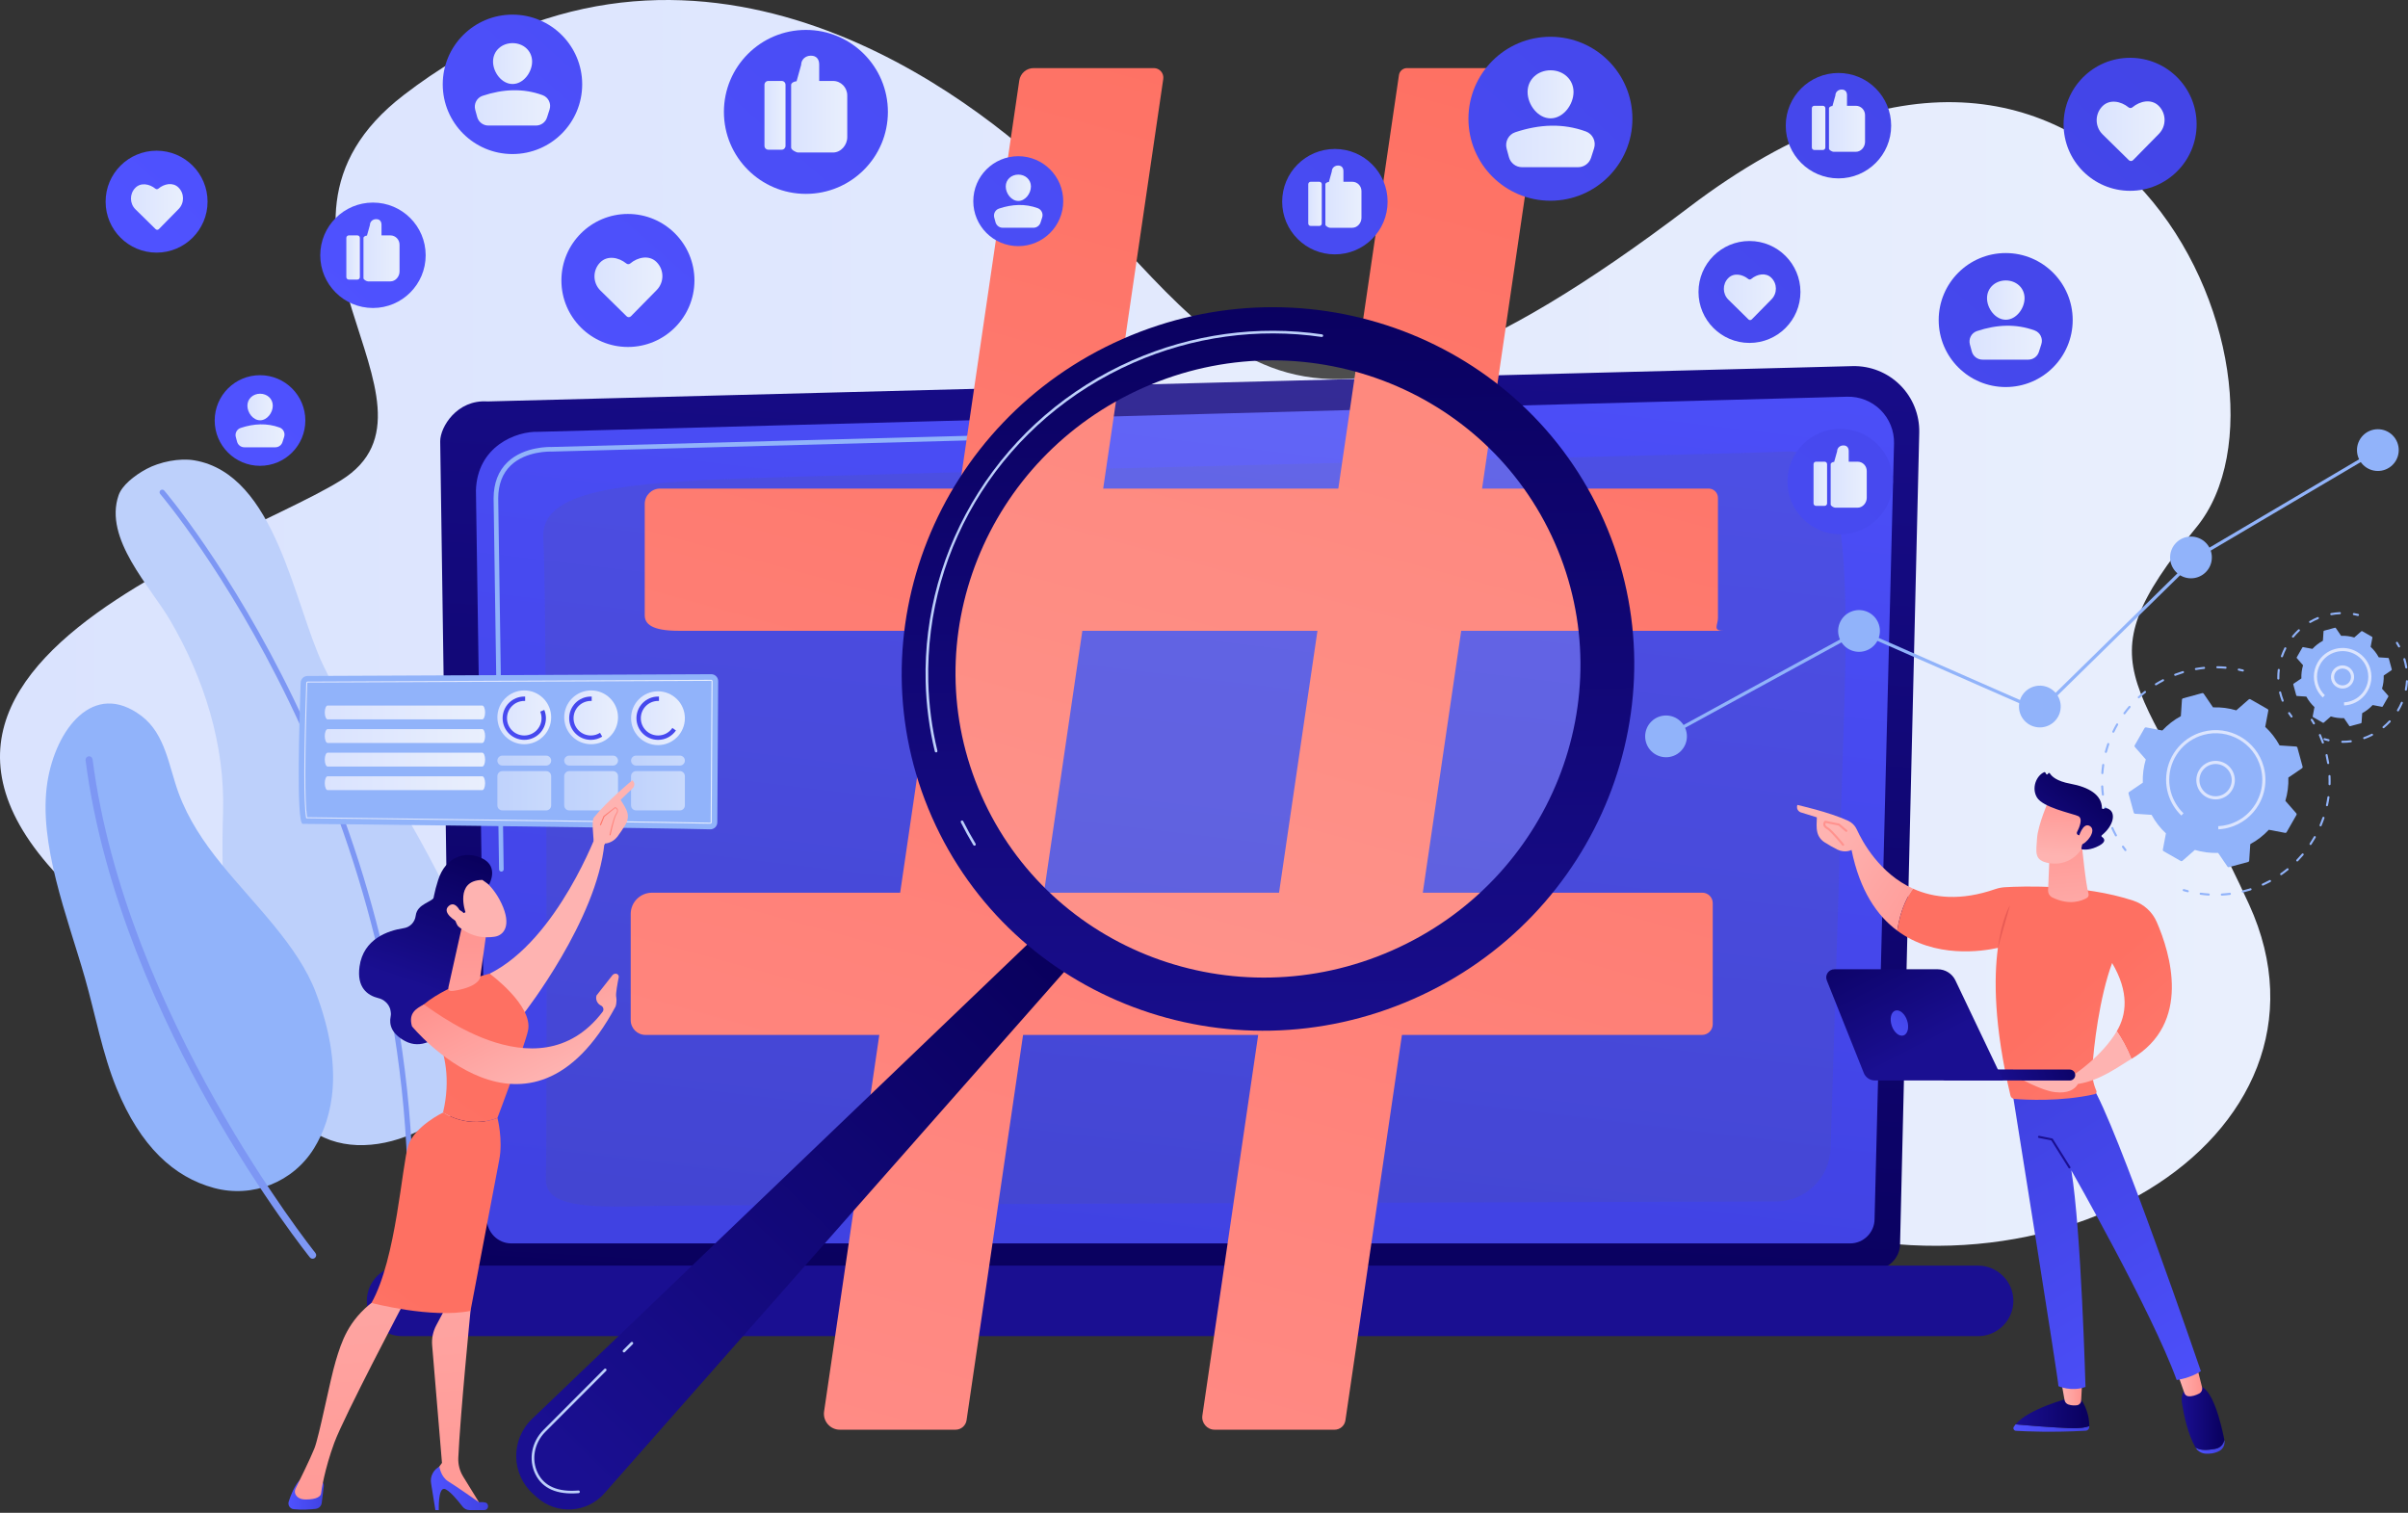 <svg xmlns="http://www.w3.org/2000/svg" width="600" height="377" viewBox="0 0 600 377" fill="none"><rect x="0" y="0" width="600" height="377" fill="#333333" stroke="none"/><path d="M100.592 23.69C56.713 57.443 115.369 100.767 84.981 119.68C54.594 138.593 -71.256 175.48 55.479 248.658C182.214 321.835 188.626 357.371 279.099 311.036C369.572 264.702 360.143 269.328 434.595 300.651C509.047 331.975 586.865 283.241 560.407 225.403C533.949 167.564 517.103 168.286 547.315 131.349C577.527 94.413 524.924 -27.405 420.927 51.586C316.929 130.577 305.607 83.951 261.63 42.876C237.819 20.637 169.935 -29.65 100.592 23.69Z" fill="url(#paint0_linear_896_3496)"></path><path d="M36.489 116.871C33.365 118.553 30.391 120.998 29.555 123.405C25.782 134.265 37.491 146.181 42.415 154.615C50.875 169.104 56.103 185.636 55.581 202.518C55.016 220.811 55.949 238.544 61.618 256.135C64.538 265.197 69.111 274.537 76.55 280.814C90.606 292.672 117.885 279.544 120.362 262.792C122.337 249.431 117.971 236.121 112.327 224.204C102.831 204.156 90.177 185.811 80.557 165.832C73.2 150.555 68.766 118.2 48.451 114.721C44.737 114.084 39.802 115.086 36.489 116.871Z" fill="#BDD0FB"></path><path d="M102.184 309.878C102.176 309.878 102.168 309.878 102.16 309.878C101.795 309.866 101.509 309.561 101.521 309.196C102.333 284.109 99.6 258.714 93.396 233.717C88.433 213.716 81.25 193.924 72.046 174.89C56.379 142.487 40.084 123.295 39.921 123.105C39.683 122.828 39.715 122.411 39.993 122.173C40.27 121.936 40.687 121.968 40.925 122.245C41.089 122.437 57.495 141.76 73.236 174.314C82.48 193.431 89.694 213.309 94.68 233.398C100.912 258.514 103.658 284.03 102.842 309.239C102.83 309.596 102.538 309.877 102.184 309.878Z" fill="#7D97F4"></path><path d="M78.699 247.353C74.298 235.701 63.473 225.567 55.148 215.307C50.747 209.883 46.924 204.193 44.492 197.604C42.073 191.052 41.245 182.962 35.275 178.434C23.247 169.314 13.854 181.815 11.809 194.916C9.437 210.118 16.847 228.621 21.148 243.658C23.741 252.723 25.488 262.533 29.064 271.246C34.988 285.68 43.306 293.338 53.32 296.041C62.925 298.633 73.067 294.593 78.274 286.116C82.978 278.458 85.799 266.15 78.699 247.353Z" fill="#91B3FA"></path><path d="M77.94 313.672C77.67 313.684 77.397 313.571 77.214 313.344C77.095 313.196 65.165 298.322 52.387 275.739C40.587 254.884 25.619 222.988 21.324 189.465C21.262 188.981 21.604 188.539 22.087 188.477C22.573 188.408 23.013 188.757 23.075 189.24C31.228 252.864 78.116 311.649 78.589 312.236C78.895 312.615 78.835 313.171 78.455 313.477C78.303 313.6 78.122 313.664 77.94 313.672Z" fill="#7D97F4"></path><path d="M473.439 309.936C473.439 313.472 470.543 316.365 467.004 316.365H119.016C115.477 316.365 112.581 313.472 112.581 309.936L109.686 109.958C109.686 106.422 113.851 99.519 121.486 100.038L461.578 91.237C466.019 91.123 470.312 92.832 473.457 95.966C476.602 99.101 478.323 103.386 478.218 107.823L473.439 309.936Z" fill="url(#paint1_linear_896_3496)"></path><path d="M467.085 303.769C467.085 307.117 464.346 309.857 460.997 309.857H127.408C124.06 309.857 121.32 307.117 121.32 303.769L118.588 122.226C118.91 111.302 128.488 107.375 134.294 107.607L460.25 98.862C463.37 98.778 466.387 99.979 468.596 102.184C470.805 104.389 472.011 107.404 471.933 110.524L467.085 303.769Z" fill="url(#paint2_linear_896_3496)"></path><path d="M124.925 217.205C124.612 217.205 124.356 216.954 124.351 216.639L124.135 201.916C124.13 201.599 124.384 201.338 124.701 201.333C125.008 201.316 125.279 201.582 125.284 201.899L125.5 216.622C125.505 216.94 125.251 217.2 124.934 217.205C124.931 217.205 124.928 217.205 124.925 217.205Z" fill="#91B3FA"></path><path d="M124.394 181.126C124.081 181.126 123.825 180.875 123.82 180.56L122.992 124.172C123.009 120.381 124.178 117.353 126.466 115.161C130.623 111.178 137.123 111.378 137.397 111.388L241.481 108.595C241.796 108.566 242.063 108.836 242.071 109.154C242.08 109.471 241.829 109.735 241.512 109.743L137.394 112.537C137.099 112.525 131.07 112.34 127.261 115.99C125.207 117.959 124.157 120.71 124.141 124.166L124.969 180.543C124.973 180.861 124.72 181.121 124.403 181.126C124.4 181.126 124.397 181.126 124.394 181.126Z" fill="#91B3FA"></path><g opacity="0.12"><path d="M136.017 293.697C136.367 278.693 136.237 145.822 135.375 134.347C134.515 122.872 152.387 120.719 179.825 119.428C207.264 118.136 438.777 113.024 444.738 112.54C458.137 111.454 460.911 131.481 459.57 174.959C458.563 207.623 456.894 261.432 456.126 286.178C455.897 293.546 449.875 299.392 442.504 299.412C386.792 299.565 173.266 300.177 159.052 300.6C142.694 301.088 135.879 299.647 136.017 293.697Z" fill="#5D5D5D"></path></g><path d="M492.884 332.966H100.192C95.36 332.966 91.406 329.013 91.406 324.181C91.406 319.349 95.36 315.395 100.192 315.395H492.884C497.716 315.395 501.669 319.349 501.669 324.181C501.669 329.013 497.716 332.966 492.884 332.966Z" fill="url(#paint3_linear_896_3496)"></path><path d="M529.594 212.093C529.516 212.093 529.438 212.058 529.387 211.991C529.178 211.717 528.969 211.432 528.766 211.146C528.684 211.029 528.711 210.867 528.828 210.784C528.945 210.702 529.108 210.729 529.191 210.846C529.389 211.127 529.594 211.406 529.8 211.675C529.887 211.789 529.866 211.952 529.752 212.04C529.705 212.076 529.649 212.093 529.594 212.093Z" fill="#91B3FA"></path><path d="M527.224 208.438C527.132 208.438 527.043 208.388 526.996 208.302C526.669 207.7 526.36 207.078 526.078 206.454C526.018 206.324 526.076 206.17 526.207 206.111C526.338 206.051 526.492 206.11 526.551 206.24C526.828 206.853 527.131 207.463 527.452 208.054C527.521 208.18 527.474 208.338 527.348 208.406C527.309 208.427 527.266 208.438 527.224 208.438ZM525.123 203.508C525.013 203.508 524.911 203.438 524.876 203.327C524.843 203.225 524.811 203.122 524.779 203.019C524.609 202.467 524.454 201.902 524.318 201.341C524.284 201.202 524.37 201.061 524.509 201.028C524.648 200.993 524.789 201.079 524.823 201.219C524.957 201.769 525.109 202.323 525.276 202.866C525.307 202.968 525.339 203.069 525.371 203.169C525.414 203.306 525.339 203.452 525.202 203.496C525.176 203.504 525.149 203.508 525.123 203.508ZM523.977 198.273C523.848 198.273 523.736 198.176 523.72 198.044C523.637 197.364 523.578 196.672 523.545 195.989C523.538 195.845 523.649 195.724 523.792 195.716C523.929 195.707 524.057 195.82 524.064 195.963C524.097 196.635 524.154 197.314 524.236 197.981C524.253 198.124 524.152 198.253 524.009 198.271C523.999 198.272 523.988 198.273 523.977 198.273ZM523.841 192.915C523.835 192.915 523.829 192.915 523.822 192.914C523.679 192.904 523.571 192.78 523.581 192.637C523.629 191.954 523.702 191.263 523.8 190.586C523.82 190.443 523.953 190.344 524.093 190.365C524.235 190.385 524.334 190.517 524.314 190.659C524.219 191.325 524.146 192.002 524.099 192.673C524.09 192.81 523.976 192.915 523.841 192.915ZM524.721 187.629C524.698 187.629 524.676 187.626 524.654 187.62C524.515 187.583 524.432 187.441 524.469 187.302C524.645 186.641 524.847 185.977 525.071 185.329C525.118 185.193 525.265 185.121 525.401 185.168C525.537 185.215 525.609 185.363 525.562 185.498C525.343 186.135 525.144 186.786 524.971 187.435C524.94 187.552 524.835 187.629 524.721 187.629ZM526.579 182.603C526.541 182.603 526.503 182.594 526.467 182.577C526.337 182.514 526.283 182.359 526.345 182.23C526.642 181.612 526.965 180.998 527.306 180.405C527.377 180.28 527.535 180.237 527.66 180.308C527.785 180.38 527.828 180.538 527.756 180.663C527.422 181.246 527.105 181.849 526.813 182.455C526.769 182.548 526.676 182.603 526.579 182.603ZM529.345 178.015C529.292 178.015 529.237 177.998 529.191 177.964C529.076 177.878 529.052 177.716 529.137 177.6C529.544 177.049 529.977 176.507 530.422 175.987C530.515 175.878 530.679 175.866 530.788 175.959C530.897 176.052 530.91 176.216 530.816 176.325C530.379 176.836 529.955 177.368 529.555 177.909C529.504 177.978 529.425 178.015 529.345 178.015ZM532.923 174.028C532.853 174.028 532.783 174 532.732 173.944C532.635 173.839 532.641 173.675 532.747 173.577C533.251 173.113 533.778 172.661 534.313 172.236C534.425 172.147 534.588 172.165 534.678 172.277C534.767 172.389 534.748 172.553 534.636 172.642C534.111 173.06 533.594 173.503 533.099 173.959C533.049 174.005 532.986 174.028 532.923 174.028ZM537.19 170.789C537.103 170.789 537.018 170.745 536.968 170.666C536.893 170.544 536.931 170.383 537.053 170.308C537.634 169.948 538.237 169.605 538.845 169.287C538.972 169.221 539.129 169.27 539.195 169.397C539.261 169.524 539.212 169.681 539.085 169.748C538.489 170.059 537.897 170.397 537.326 170.75C537.284 170.776 537.236 170.789 537.19 170.789ZM541.992 168.415C541.888 168.415 541.789 168.352 541.75 168.248C541.699 168.114 541.766 167.964 541.9 167.913C542.497 167.685 543.112 167.474 543.725 167.285L543.851 167.247C543.988 167.205 544.133 167.282 544.175 167.419C544.218 167.556 544.14 167.702 544.003 167.744L543.877 167.782C543.275 167.967 542.672 168.174 542.085 168.398C542.055 168.41 542.023 168.415 541.992 168.415ZM547.155 166.981C547.031 166.981 546.922 166.892 546.899 166.767C546.874 166.625 546.968 166.49 547.109 166.465C547.784 166.344 548.471 166.247 549.152 166.175C549.294 166.163 549.422 166.263 549.437 166.406C549.452 166.549 549.349 166.677 549.206 166.692C548.538 166.762 547.863 166.858 547.201 166.977C547.186 166.979 547.17 166.981 547.155 166.981ZM554.538 166.641C554.531 166.641 554.523 166.641 554.516 166.64C553.845 166.583 553.164 166.549 552.493 166.54C552.349 166.538 552.235 166.421 552.236 166.277C552.238 166.134 552.357 166.01 552.5 166.021C553.184 166.03 553.877 166.064 554.56 166.123C554.703 166.135 554.809 166.261 554.796 166.404C554.785 166.539 554.672 166.641 554.538 166.641Z" fill="#91B3FA"></path><path d="M558.851 167.352C558.83 167.352 558.81 167.35 558.789 167.345C558.458 167.264 558.12 167.187 557.785 167.118C557.645 167.089 557.554 166.951 557.584 166.811C557.613 166.67 557.75 166.58 557.89 166.609C558.232 166.68 558.575 166.758 558.913 166.841C559.052 166.875 559.137 167.015 559.103 167.155C559.074 167.273 558.968 167.352 558.851 167.352Z" fill="#91B3FA"></path><path d="M576.56 180.528C576.471 180.528 576.384 180.482 576.335 180.4C576.162 180.104 575.981 179.809 575.798 179.521C575.721 179.4 575.757 179.24 575.878 179.163C575.999 179.085 576.16 179.121 576.237 179.242C576.423 179.535 576.607 179.836 576.784 180.137C576.856 180.261 576.815 180.42 576.691 180.492C576.65 180.516 576.604 180.528 576.56 180.528Z" fill="#91B3FA"></path><path d="M553.612 223.192C553.475 223.192 553.36 223.084 553.353 222.946C553.345 222.802 553.455 222.68 553.598 222.672C554.259 222.637 554.927 222.577 555.583 222.495C555.724 222.477 555.855 222.578 555.873 222.72C555.891 222.863 555.79 222.993 555.648 223.01C554.98 223.094 554.3 223.155 553.626 223.191C553.621 223.192 553.617 223.192 553.612 223.192ZM550.346 223.177C550.34 223.177 550.334 223.176 550.329 223.176C549.658 223.134 548.978 223.067 548.309 222.976C548.167 222.957 548.067 222.826 548.086 222.684C548.105 222.542 548.237 222.443 548.378 222.461C549.035 222.55 549.702 222.616 550.361 222.657C550.505 222.666 550.614 222.789 550.605 222.933C550.596 223.071 550.482 223.177 550.346 223.177ZM558.828 222.42C558.711 222.42 558.605 222.34 558.576 222.222C558.542 222.082 558.627 221.941 558.767 221.907C559.299 221.778 559.835 221.63 560.361 221.468C560.469 221.435 560.577 221.401 560.685 221.366C560.822 221.323 560.968 221.398 561.012 221.535C561.056 221.671 560.98 221.818 560.843 221.861C560.734 221.896 560.624 221.931 560.514 221.965C559.978 222.129 559.432 222.28 558.89 222.412C558.87 222.417 558.849 222.42 558.828 222.42ZM563.813 220.703C563.714 220.703 563.619 220.646 563.576 220.55C563.517 220.419 563.575 220.265 563.706 220.207C564.309 219.934 564.91 219.637 565.491 219.323C565.618 219.254 565.775 219.302 565.843 219.428C565.911 219.554 565.864 219.712 565.738 219.78C565.146 220.1 564.534 220.403 563.92 220.68C563.885 220.696 563.849 220.703 563.813 220.703ZM568.395 218.095C568.313 218.095 568.232 218.057 568.181 217.985C568.099 217.867 568.128 217.705 568.245 217.623C568.787 217.243 569.322 216.839 569.834 216.422C569.945 216.332 570.109 216.349 570.199 216.46C570.29 216.572 570.273 216.735 570.162 216.825C569.64 217.25 569.096 217.662 568.544 218.048C568.498 218.08 568.446 218.095 568.395 218.095ZM572.407 214.68C572.342 214.68 572.276 214.656 572.226 214.606C572.123 214.506 572.121 214.342 572.221 214.239C572.682 213.766 573.132 213.269 573.559 212.764C573.652 212.654 573.816 212.64 573.925 212.733C574.035 212.826 574.049 212.989 573.956 213.099C573.521 213.614 573.062 214.119 572.593 214.602C572.542 214.654 572.475 214.68 572.407 214.68ZM575.718 210.579C575.668 210.579 575.619 210.565 575.574 210.535C575.455 210.456 575.422 210.294 575.502 210.175C575.867 209.626 576.218 209.055 576.545 208.478C576.615 208.353 576.774 208.309 576.899 208.38C577.024 208.45 577.068 208.609 576.997 208.734C576.664 209.322 576.306 209.903 575.935 210.463C575.884 210.538 575.802 210.579 575.718 210.579ZM578.217 205.936C578.183 205.936 578.148 205.929 578.115 205.915C577.983 205.859 577.921 205.706 577.978 205.574C578.236 204.964 578.476 204.338 578.69 203.713C578.737 203.578 578.884 203.506 579.02 203.552C579.156 203.598 579.228 203.746 579.182 203.882C578.963 204.519 578.719 205.156 578.456 205.777C578.414 205.876 578.318 205.936 578.217 205.936ZM579.817 200.911C579.798 200.911 579.78 200.909 579.761 200.905C579.621 200.875 579.532 200.736 579.563 200.596C579.704 199.948 579.824 199.289 579.918 198.635C579.939 198.493 580.071 198.393 580.213 198.415C580.355 198.436 580.453 198.568 580.433 198.71C580.336 199.376 580.214 200.048 580.07 200.707C580.044 200.828 579.936 200.911 579.817 200.911ZM580.456 195.676C580.454 195.676 580.451 195.676 580.449 195.676C580.305 195.672 580.192 195.552 580.196 195.409C580.203 195.151 580.207 194.893 580.207 194.635C580.207 194.232 580.198 193.821 580.18 193.415C580.174 193.271 580.285 193.15 580.429 193.144C580.568 193.132 580.693 193.248 580.699 193.392C580.718 193.806 580.727 194.225 580.727 194.635C580.727 194.898 580.723 195.161 580.716 195.423C580.712 195.564 580.596 195.676 580.456 195.676ZM580.107 190.412C579.982 190.412 579.872 190.321 579.851 190.194C579.746 189.541 579.616 188.883 579.465 188.239C579.432 188.099 579.519 187.959 579.658 187.927C579.798 187.895 579.938 187.98 579.971 188.12C580.124 188.776 580.257 189.446 580.364 190.111C580.387 190.253 580.291 190.386 580.149 190.409C580.135 190.411 580.121 190.412 580.107 190.412ZM578.792 185.306C578.685 185.306 578.585 185.239 578.547 185.133C578.324 184.51 578.076 183.887 577.81 183.282C577.752 183.151 577.811 182.997 577.943 182.94C578.075 182.882 578.227 182.941 578.285 183.073C578.556 183.689 578.809 184.324 579.036 184.958C579.085 185.093 579.014 185.242 578.879 185.29C578.851 185.301 578.821 185.306 578.792 185.306Z" fill="#91B3FA"></path><path d="M545.121 222.351C545.1 222.351 545.078 222.348 545.056 222.342C544.722 222.257 544.382 222.164 544.046 222.064C543.908 222.024 543.83 221.879 543.87 221.741C543.911 221.604 544.055 221.525 544.193 221.566C544.523 221.663 544.857 221.755 545.185 221.839C545.324 221.874 545.408 222.016 545.372 222.155C545.343 222.272 545.237 222.351 545.121 222.351Z" fill="#91B3FA"></path><path d="M543.388 214.569C543.514 214.641 543.672 214.625 543.781 214.53L546.895 211.802C548.748 212.354 550.702 212.614 552.69 212.543L555.02 215.961C555.101 216.082 555.25 216.136 555.39 216.098L560.181 214.793C560.321 214.755 560.421 214.632 560.431 214.487L560.704 210.359C562.454 209.412 564.006 208.196 565.323 206.781L569.391 207.552C569.533 207.579 569.677 207.513 569.749 207.387L572.214 203.076C572.286 202.95 572.27 202.792 572.175 202.683L569.447 199.569C569.999 197.716 570.259 195.762 570.187 193.774L573.606 191.444C573.726 191.363 573.781 191.214 573.743 191.074L572.437 186.283C572.399 186.143 572.276 186.043 572.131 186.033L568.003 185.76C567.056 184.01 565.841 182.458 564.426 181.141L565.197 177.074C565.224 176.931 565.157 176.787 565.031 176.715L560.721 174.25C560.594 174.178 560.437 174.194 560.328 174.29L557.214 177.017C555.361 176.466 553.406 176.206 551.418 176.277L549.089 172.858C549.007 172.738 548.858 172.683 548.718 172.722L543.927 174.027C543.787 174.065 543.687 174.188 543.677 174.333L543.404 178.461C541.655 179.408 540.102 180.623 538.785 182.038L534.718 181.267C534.576 181.24 534.431 181.307 534.359 181.433L531.895 185.744C531.823 185.869 531.839 186.027 531.934 186.137L534.662 189.251C534.11 191.103 533.85 193.058 533.921 195.046L530.502 197.375C530.382 197.457 530.327 197.606 530.366 197.746L531.671 202.537C531.709 202.677 531.832 202.777 531.977 202.787L536.105 203.06C537.052 204.81 538.267 206.362 539.682 207.679L538.911 211.746C538.884 211.889 538.951 212.033 539.077 212.105L543.388 214.569Z" fill="#91B3FA"></path><path d="M552.063 199.211C551.63 199.211 551.195 199.152 550.766 199.032C549.532 198.688 548.505 197.883 547.875 196.766C546.576 194.461 547.394 191.529 549.7 190.229C550.816 189.6 552.111 189.443 553.346 189.787C554.58 190.132 555.607 190.937 556.236 192.053C556.866 193.17 557.023 194.465 556.678 195.699C556.333 196.934 555.529 197.961 554.412 198.59C553.683 199.001 552.878 199.211 552.063 199.211ZM552.05 190.388C551.367 190.388 550.693 190.564 550.082 190.908C548.151 191.997 547.466 194.453 548.554 196.383C549.082 197.319 549.942 197.993 550.976 198.281C552.01 198.57 553.094 198.438 554.03 197.911C554.965 197.384 555.639 196.524 555.927 195.49C556.216 194.456 556.085 193.371 555.557 192.436C555.03 191.501 554.17 190.827 553.136 190.538C552.778 190.438 552.413 190.388 552.05 190.388Z" fill="#DCE5FE"></path><path d="M552.752 206.671L552.71 205.893C553.529 205.849 554.349 205.716 555.147 205.498C555.585 205.379 556.012 205.236 556.427 205.07C558.713 204.156 560.632 202.549 561.943 200.437C562.019 200.316 562.092 200.193 562.163 200.068C563.179 198.292 563.697 196.325 563.697 194.333C563.697 193.31 563.56 192.28 563.284 191.266C561.604 185.099 555.221 181.449 549.052 183.129C543.901 184.533 540.506 189.218 540.506 194.316C540.506 195.322 540.638 196.345 540.915 197.361C541.468 199.388 542.557 201.225 544.065 202.672L543.525 203.234C541.915 201.69 540.753 199.73 540.163 197.566C539.867 196.481 539.726 195.39 539.727 194.316C539.727 188.875 543.35 183.875 548.847 182.377C555.43 180.584 562.243 184.48 564.036 191.061C564.331 192.143 564.477 193.242 564.477 194.334C564.477 196.46 563.924 198.559 562.84 200.454C561.2 203.323 558.54 205.381 555.352 206.25C555.089 206.322 554.824 206.384 554.558 206.439C554.557 206.439 554.556 206.439 554.555 206.439C554.552 206.44 554.55 206.44 554.547 206.441C554.544 206.441 554.542 206.442 554.54 206.442C554.539 206.443 554.537 206.443 554.536 206.443C554.532 206.444 554.528 206.445 554.524 206.445C554.524 206.445 554.524 206.446 554.523 206.446C554.024 206.546 553.519 206.615 553.014 206.653C552.927 206.66 552.84 206.666 552.752 206.671Z" fill="#DCE5FE"></path><path d="M570.982 178.817C570.904 178.817 570.827 178.782 570.776 178.715C570.564 178.438 570.358 178.149 570.163 177.856C570.083 177.736 570.116 177.575 570.235 177.495C570.354 177.416 570.515 177.448 570.595 177.567C570.784 177.851 570.984 178.131 571.188 178.399C571.276 178.513 571.254 178.676 571.14 178.763C571.093 178.799 571.037 178.817 570.982 178.817Z" fill="#91B3FA"></path><path d="M568.774 174.87C568.67 174.87 568.572 174.807 568.532 174.704C568.393 174.344 568.265 173.974 568.152 173.603C568.052 173.279 567.962 172.947 567.882 172.617C567.848 172.478 567.934 172.337 568.074 172.304C568.213 172.27 568.353 172.356 568.387 172.495C568.464 172.815 568.552 173.137 568.649 173.451C568.759 173.81 568.883 174.168 569.017 174.517C569.069 174.65 569.002 174.801 568.868 174.853C568.837 174.864 568.806 174.87 568.774 174.87ZM567.692 169.352C567.55 169.352 567.435 169.239 567.432 169.097C567.431 169.003 567.43 168.91 567.43 168.816C567.43 168.182 567.467 167.542 567.542 166.913C567.559 166.771 567.688 166.671 567.831 166.686C567.973 166.703 568.075 166.832 568.058 166.974C567.986 167.583 567.949 168.203 567.949 168.816C567.949 168.906 567.95 168.997 567.952 169.088C567.954 169.231 567.84 169.35 567.697 169.352C567.695 169.352 567.694 169.352 567.692 169.352ZM568.587 163.802C568.558 163.802 568.529 163.797 568.501 163.787C568.366 163.74 568.294 163.592 568.342 163.456C568.581 162.771 568.87 162.094 569.199 161.446C569.264 161.318 569.42 161.267 569.548 161.332C569.676 161.397 569.727 161.553 569.662 161.681C569.343 162.309 569.064 162.964 568.832 163.628C568.795 163.735 568.694 163.802 568.587 163.802ZM571.339 158.9C571.281 158.9 571.222 158.881 571.174 158.841C571.063 158.75 571.047 158.586 571.138 158.475C571.599 157.913 572.103 157.377 572.634 156.883C572.739 156.785 572.904 156.791 573.001 156.896C573.099 157.001 573.093 157.165 572.988 157.263C572.474 157.742 571.987 158.261 571.54 158.805C571.488 158.868 571.414 158.9 571.339 158.9ZM575.612 155.249C575.523 155.249 575.436 155.203 575.388 155.12C575.315 154.997 575.357 154.837 575.481 154.765C576.107 154.398 576.765 154.07 577.437 153.79C577.569 153.734 577.721 153.797 577.777 153.93C577.832 154.062 577.769 154.214 577.637 154.27C576.987 154.541 576.35 154.858 575.743 155.213C575.702 155.238 575.657 155.249 575.612 155.249ZM580.885 153.3C580.761 153.3 580.652 153.212 580.629 153.087C580.604 152.946 580.697 152.81 580.839 152.785C581.555 152.655 582.286 152.572 583.011 152.54C583.151 152.532 583.276 152.645 583.282 152.788C583.288 152.931 583.178 153.053 583.034 153.059C582.332 153.091 581.625 153.17 580.931 153.296C580.916 153.299 580.9 153.3 580.885 153.3Z" fill="#91B3FA"></path><path d="M587.536 153.504C587.515 153.504 587.494 153.502 587.474 153.497C587.144 153.416 586.808 153.345 586.474 153.286C586.333 153.261 586.239 153.126 586.264 152.985C586.289 152.843 586.423 152.748 586.565 152.774C586.909 152.836 587.257 152.909 587.598 152.992C587.737 153.026 587.822 153.167 587.788 153.307C587.759 153.425 587.653 153.504 587.536 153.504Z" fill="#91B3FA"></path><path d="M597.778 161.351C597.686 161.351 597.597 161.302 597.55 161.216C597.386 160.918 597.211 160.622 597.029 160.337C596.952 160.216 596.987 160.055 597.108 159.978C597.229 159.901 597.39 159.937 597.467 160.058C597.655 160.352 597.836 160.658 598.005 160.966C598.074 161.092 598.028 161.25 597.903 161.319C597.863 161.341 597.82 161.351 597.778 161.351Z" fill="#91B3FA"></path><path d="M583.722 185.118L583.629 185.118C583.485 185.117 583.37 185 583.371 184.856C583.372 184.714 583.488 184.599 583.631 184.599C583.632 184.599 583.632 184.599 583.633 184.599L583.722 184.599C584.383 184.599 585.052 184.556 585.71 184.472C585.852 184.456 585.983 184.554 586.001 184.697C586.019 184.839 585.919 184.969 585.776 184.987C585.096 185.074 584.405 185.118 583.722 185.118ZM589.084 184.193C588.977 184.193 588.877 184.126 588.839 184.02C588.791 183.885 588.862 183.736 588.997 183.688C589.652 183.457 590.296 183.18 590.91 182.867C591.038 182.803 591.194 182.853 591.259 182.981C591.325 183.109 591.274 183.265 591.146 183.33C590.511 183.654 589.847 183.939 589.17 184.178C589.142 184.188 589.113 184.193 589.084 184.193ZM593.901 181.478C593.826 181.478 593.751 181.446 593.7 181.383C593.609 181.273 593.625 181.109 593.736 181.018C594.27 180.579 594.781 180.1 595.253 179.593C595.351 179.489 595.515 179.483 595.62 179.581C595.725 179.679 595.73 179.843 595.633 179.948C595.145 180.471 594.617 180.966 594.066 181.419C594.018 181.459 593.959 181.478 593.901 181.478ZM597.503 177.284C597.458 177.284 597.412 177.272 597.37 177.248C597.247 177.174 597.206 177.015 597.28 176.891C597.634 176.297 597.952 175.672 598.225 175.036C598.281 174.904 598.434 174.843 598.566 174.9C598.698 174.957 598.759 175.109 598.702 175.241C598.42 175.898 598.092 176.543 597.726 177.157C597.678 177.239 597.591 177.284 597.503 177.284ZM599.474 172.116C599.457 172.116 599.441 172.115 599.424 172.111C599.283 172.084 599.191 171.947 599.218 171.807C599.35 171.126 599.438 170.431 599.478 169.741C599.486 169.598 599.605 169.49 599.752 169.497C599.895 169.505 600.005 169.628 599.997 169.771C599.955 170.484 599.864 171.202 599.728 171.905C599.705 172.03 599.596 172.116 599.474 172.116ZM599.566 166.585C599.441 166.585 599.33 166.494 599.31 166.366C599.202 165.685 599.047 165.002 598.849 164.336C598.808 164.198 598.887 164.054 599.024 164.013C599.162 163.972 599.307 164.05 599.347 164.188C599.552 164.876 599.712 165.582 599.823 166.285C599.846 166.427 599.749 166.56 599.607 166.582C599.594 166.584 599.58 166.585 599.566 166.585Z" fill="#91B3FA"></path><path d="M580.207 184.726C580.188 184.726 580.169 184.724 580.149 184.72C579.806 184.642 579.463 184.552 579.128 184.453C578.99 184.413 578.912 184.268 578.952 184.131C578.993 183.993 579.137 183.914 579.275 183.955C579.599 184.051 579.932 184.138 580.264 184.213C580.404 184.244 580.491 184.384 580.46 184.523C580.433 184.644 580.325 184.726 580.207 184.726Z" fill="#91B3FA"></path><path d="M578.788 180.105C578.859 180.146 578.949 180.137 579.01 180.082L580.772 178.539C581.821 178.851 582.926 178.999 584.051 178.958L585.369 180.892C585.415 180.96 585.499 180.991 585.579 180.97L588.289 180.231C588.368 180.21 588.425 180.14 588.431 180.058L588.585 177.723C589.575 177.187 590.453 176.499 591.198 175.699L593.499 176.135C593.58 176.15 593.661 176.113 593.702 176.042L595.096 173.603C595.137 173.531 595.128 173.442 595.074 173.38L593.531 171.618C593.843 170.57 593.99 169.464 593.95 168.339L595.884 167.022C595.952 166.975 595.983 166.891 595.961 166.812L595.223 164.101C595.202 164.022 595.132 163.965 595.05 163.96L592.715 163.806C592.179 162.816 591.491 161.937 590.691 161.192L591.127 158.891C591.142 158.811 591.105 158.729 591.033 158.688L588.595 157.294C588.523 157.253 588.434 157.262 588.372 157.316L586.611 158.86C585.562 158.547 584.456 158.4 583.332 158.441L582.014 156.506C581.968 156.439 581.883 156.407 581.804 156.429L579.094 157.167C579.014 157.189 578.957 157.258 578.952 157.34L578.798 159.676C577.808 160.211 576.93 160.899 576.184 161.7L573.883 161.264C573.802 161.248 573.721 161.286 573.68 161.357L572.286 163.796C572.245 163.867 572.254 163.956 572.308 164.018L573.851 165.78C573.539 166.829 573.392 167.934 573.433 169.059L571.498 170.377C571.43 170.423 571.399 170.507 571.421 170.587L572.159 173.297C572.181 173.377 572.25 173.433 572.332 173.439L574.667 173.593C575.203 174.583 575.891 175.461 576.692 176.206L576.255 178.508C576.24 178.588 576.278 178.67 576.349 178.71L578.788 180.105Z" fill="#91B3FA"></path><path d="M583.695 171.585C583.435 171.585 583.172 171.549 582.915 171.478C582.173 171.27 581.556 170.787 581.178 170.116C580.799 169.445 580.705 168.666 580.912 167.924C581.119 167.182 581.603 166.565 582.274 166.187C583.659 165.406 585.422 165.898 586.203 167.283C586.984 168.669 586.492 170.431 585.106 171.212C584.669 171.459 584.185 171.585 583.695 171.585ZM583.687 166.595C583.337 166.595 582.983 166.682 582.657 166.866C582.167 167.142 581.814 167.592 581.663 168.134C581.512 168.675 581.581 169.243 581.857 169.733C582.426 170.744 583.712 171.103 584.724 170.533C585.735 169.963 586.094 168.677 585.524 167.666C585.138 166.981 584.422 166.595 583.687 166.595Z" fill="#DCE5FE"></path><path d="M584.095 175.805L584.053 175.027C584.504 175.003 584.956 174.93 585.396 174.81C587.043 174.361 588.416 173.298 589.263 171.817C589.823 170.838 590.108 169.754 590.108 168.656C590.108 168.092 590.033 167.525 589.881 166.966C589.432 165.319 588.37 163.946 586.888 163.099C585.406 162.252 583.683 162.033 582.037 162.481C580.39 162.93 579.017 163.993 578.17 165.474C577.611 166.453 577.325 167.537 577.325 168.635C577.325 169.199 577.4 169.766 577.552 170.325C577.857 171.442 578.457 172.455 579.288 173.252L578.748 173.814C577.816 172.919 577.142 171.784 576.8 170.53C576.629 169.903 576.545 169.266 576.545 168.633C576.545 167.402 576.866 166.185 577.494 165.087C578.444 163.425 579.985 162.232 581.832 161.729C583.679 161.225 585.612 161.471 587.275 162.422C588.937 163.372 590.13 164.913 590.633 166.761C590.804 167.388 590.889 168.024 590.889 168.657C590.889 169.889 590.568 171.105 589.94 172.203C588.989 173.865 587.449 175.058 585.601 175.562C585.136 175.689 584.658 175.768 584.181 175.8C584.177 175.8 584.173 175.8 584.169 175.801C584.144 175.802 584.119 175.804 584.095 175.805Z" fill="#DCE5FE"></path><path d="M157.152 254.223V227.765C157.152 224.837 159.527 222.462 162.455 222.462H424.17C425.602 222.462 426.764 223.624 426.764 225.056V255.232C426.764 256.707 425.568 257.903 424.092 257.903H160.833C158.8 257.903 157.152 256.256 157.152 254.223Z" fill="url(#paint4_linear_896_3496)"></path><path d="M160.648 153.325V125.584C160.648 123.469 162.364 121.753 164.479 121.753H425.744C427.024 121.753 428.062 122.791 428.062 124.071V154.032C428.062 155.778 426.646 157.194 429.463 157.194H169.082C162.381 157.194 160.648 155.462 160.648 153.325Z" fill="url(#paint5_linear_896_3496)"></path><path d="M335.237 353.952L384.254 19.679C384.464 18.25 383.356 16.969 381.912 16.969H350.591C349.581 16.969 348.723 17.71 348.577 18.709L299.596 352.737C299.322 354.607 300.771 356.285 302.661 356.285H332.538C333.892 356.285 335.041 355.292 335.237 353.952Z" fill="url(#paint6_linear_896_3496)"></path><path d="M240.839 353.912L289.848 19.691C290.058 18.256 288.946 16.969 287.495 16.969H257.559C255.76 16.969 254.233 18.288 253.972 20.068L205.338 351.739C204.986 354.135 206.844 356.285 209.266 356.285H238.093C239.47 356.285 240.639 355.275 240.839 353.912Z" fill="url(#paint7_linear_896_3496)"></path><path d="M260.571 230.957L132.556 353.61C127.187 358.754 127.338 367.381 132.884 372.334L133.794 373.148C138.701 377.53 146.237 377.08 150.588 372.145L268.455 238.448L260.571 230.957Z" fill="url(#paint8_linear_896_3496)"></path><path opacity="0.13" d="M348.502 240.588C390.066 222.274 409.182 174.342 391.199 133.528C373.216 92.713 324.943 74.473 283.379 92.786C241.815 111.1 222.699 159.032 240.682 199.846C258.665 240.661 306.938 258.901 348.502 240.588Z" fill="white"></path><path d="M279.715 84.473C233.464 104.849 212.189 158.184 232.197 203.6C252.205 249.017 305.918 269.318 352.169 248.942C398.421 228.567 419.696 175.232 399.688 129.815C379.68 84.399 325.966 64.098 279.715 84.473ZM346.847 236.862C307.391 254.245 261.567 236.927 244.499 198.181C227.43 159.436 245.58 113.935 285.037 96.553C324.494 79.171 370.317 96.489 387.386 135.235C404.455 173.98 386.305 219.48 346.847 236.862Z" fill="url(#paint9_linear_896_3496)"></path><path d="M242.864 210.744C242.733 210.768 242.595 210.71 242.522 210.59C241.418 208.756 240.373 206.856 239.415 204.942C239.333 204.78 239.399 204.582 239.562 204.5C239.726 204.418 239.923 204.485 240.004 204.647C240.955 206.546 241.992 208.43 243.087 210.249C243.181 210.406 243.13 210.608 242.974 210.702C242.939 210.723 242.902 210.736 242.864 210.744ZM233.308 187.496C233.138 187.528 232.97 187.421 232.929 187.25C231.552 181.564 230.783 175.712 230.643 169.858C230.246 153.28 234.774 137.001 243.739 122.784C252.917 108.227 266.173 96.83 282.074 89.825C297.027 83.238 313.395 80.987 329.406 83.319C329.586 83.345 329.711 83.512 329.684 83.692C329.659 83.873 329.491 83.998 329.311 83.971C313.422 81.657 297.18 83.89 282.339 90.428C250.515 104.448 230.482 135.62 231.302 169.842C231.441 175.649 232.204 181.454 233.569 187.095C233.612 187.271 233.504 187.45 233.327 187.492C233.32 187.494 233.314 187.495 233.308 187.496Z" fill="#BDD0FB"></path><path d="M144.205 372.089C144.195 372.091 144.183 372.092 144.172 372.093C138.79 372.537 135.166 370.947 133.4 367.367C131.623 363.766 132.432 359.339 135.411 356.351L150.572 341.149C150.699 341.018 150.908 341.02 151.038 341.148C151.167 341.277 151.167 341.485 151.039 341.614L135.877 356.816C133.098 359.604 132.34 363.727 133.991 367.076C135.625 370.388 139.032 371.856 144.118 371.437C144.3 371.422 144.459 371.557 144.474 371.739C144.487 371.908 144.37 372.059 144.205 372.089Z" fill="#BDD0FB"></path><path d="M155.538 337.021C155.435 337.04 155.325 337.01 155.245 336.931C155.116 336.802 155.116 336.593 155.245 336.465L157.21 334.494C157.337 334.363 157.546 334.365 157.676 334.493C157.805 334.622 157.805 334.831 157.676 334.959L155.711 336.93C155.662 336.979 155.601 337.009 155.538 337.021Z" fill="#BDD0FB"></path><path d="M200.807 48.314C212.09 48.314 221.236 39.167 221.236 27.884C221.236 16.601 212.09 7.454 200.807 7.454C189.524 7.454 180.377 16.601 180.377 27.884C180.377 39.167 189.524 48.314 200.807 48.314Z" fill="url(#paint10_linear_896_3496)"></path><path d="M195.727 21.126C195.727 20.599 195.3 20.172 194.774 20.172H191.436C190.909 20.172 190.482 20.599 190.482 21.126V36.351C190.482 36.878 190.909 37.305 191.436 37.305H194.774C195.3 37.305 195.727 36.878 195.727 36.351V21.126Z" fill="url(#paint11_linear_896_3496)"></path><path d="M207.564 20.173H204.118V16.074C204.118 14.752 203.42 13.88 202.098 13.88H202.013C200.691 13.88 199.619 14.852 199.619 16.174L198.478 20.254C197.951 20.254 197.125 20.631 197.125 21.158V36.797C197.125 37.324 198.351 38.005 198.877 38.005H199.619H207.563C209.541 38.005 211.11 36.147 211.11 34.17V23.786C211.111 21.808 209.542 20.173 207.564 20.173Z" fill="url(#paint12_linear_896_3496)"></path><path d="M92.931 76.75C100.184 76.75 106.064 70.869 106.064 63.616C106.064 56.362 100.184 50.482 92.931 50.482C85.677 50.482 79.797 56.362 79.797 63.616C79.797 70.869 85.677 76.75 92.931 76.75Z" fill="url(#paint13_linear_896_3496)"></path><path d="M89.666 59.272C89.666 58.933 89.392 58.659 89.053 58.659H86.908C86.569 58.659 86.295 58.933 86.295 59.272V69.059C86.295 69.398 86.569 69.672 86.908 69.672H89.053C89.392 69.672 89.666 69.398 89.666 69.059V59.272Z" fill="url(#paint14_linear_896_3496)"></path><path d="M97.275 58.659H95.06V56.024C95.06 55.174 94.611 54.613 93.761 54.613H93.707C92.857 54.613 92.168 55.238 92.168 56.088L91.434 58.711C91.096 58.711 90.564 58.953 90.564 59.292V69.346C90.564 69.684 91.353 70.122 91.691 70.122H92.168H97.275C98.547 70.122 99.555 68.928 99.555 67.656V60.981C99.555 59.71 98.547 58.659 97.275 58.659Z" fill="url(#paint15_linear_896_3496)"></path><path d="M458.087 44.454C465.34 44.454 471.221 38.573 471.221 31.32C471.221 24.066 465.34 18.186 458.087 18.186C450.833 18.186 444.953 24.066 444.953 31.32C444.953 38.573 450.833 44.454 458.087 44.454Z" fill="url(#paint16_linear_896_3496)"></path><path d="M454.823 26.976C454.823 26.637 454.548 26.363 454.21 26.363H452.064C451.725 26.363 451.451 26.637 451.451 26.976V36.763C451.451 37.102 451.726 37.376 452.064 37.376H454.21C454.548 37.376 454.823 37.102 454.823 36.763V26.976Z" fill="url(#paint17_linear_896_3496)"></path><path d="M462.431 26.363H460.216V23.728C460.216 22.878 459.768 22.317 458.917 22.317H458.863C458.013 22.317 457.324 22.942 457.324 23.792L456.59 26.415C456.252 26.415 455.721 26.657 455.721 26.996V37.05C455.721 37.388 456.509 37.826 456.847 37.826H457.324H462.431C463.703 37.826 464.711 36.632 464.711 35.361V28.685C464.711 27.413 463.703 26.363 462.431 26.363Z" fill="url(#paint18_linear_896_3496)"></path><path d="M458.516 133.141C465.77 133.141 471.65 127.261 471.65 120.007C471.65 112.754 465.77 106.873 458.516 106.873C451.263 106.873 445.383 112.754 445.383 120.007C445.383 127.261 451.263 133.141 458.516 133.141Z" fill="url(#paint19_linear_896_3496)"></path><path d="M455.251 115.663C455.251 115.324 454.976 115.05 454.638 115.05H452.492C452.153 115.05 451.879 115.324 451.879 115.663V125.451C451.879 125.789 452.153 126.063 452.492 126.063H454.638C454.976 126.063 455.251 125.789 455.251 125.451V115.663Z" fill="url(#paint20_linear_896_3496)"></path><path d="M462.859 115.05H460.644V112.415C460.644 111.565 460.195 111.004 459.345 111.004H459.291C458.441 111.004 457.752 111.629 457.752 112.479L457.018 115.102C456.679 115.102 456.148 115.344 456.148 115.683V125.737C456.148 126.075 456.936 126.513 457.275 126.513H457.751H462.859C464.13 126.513 465.139 125.319 465.139 124.047V117.372C465.14 116.101 464.131 115.05 462.859 115.05Z" fill="url(#paint21_linear_896_3496)"></path><path d="M332.61 63.387C339.864 63.387 345.744 57.507 345.744 50.254C345.744 43 339.864 37.12 332.61 37.12C325.357 37.12 319.477 43 319.477 50.254C319.477 57.507 325.357 63.387 332.61 63.387Z" fill="url(#paint22_linear_896_3496)"></path><path d="M329.346 45.909C329.346 45.571 329.072 45.296 328.733 45.296H326.588C326.249 45.296 325.975 45.571 325.975 45.909V55.697C325.975 56.036 326.249 56.31 326.588 56.31H328.733C329.072 56.31 329.346 56.036 329.346 55.697V45.909Z" fill="url(#paint23_linear_896_3496)"></path><path d="M336.955 45.296H334.74V42.661C334.74 41.811 334.291 41.251 333.441 41.251H333.387C332.536 41.251 331.847 41.876 331.847 42.725L331.114 45.349C330.775 45.349 330.244 45.591 330.244 45.929V55.984C330.244 56.322 331.032 56.76 331.371 56.76H331.847H336.955C338.226 56.76 339.235 55.566 339.235 54.294V47.619C339.235 46.347 338.226 45.296 336.955 45.296Z" fill="url(#paint24_linear_896_3496)"></path><path d="M156.459 86.464C165.613 86.464 173.033 79.044 173.033 69.89C173.033 60.736 165.613 53.316 156.459 53.316C147.305 53.316 139.885 60.736 139.885 69.89C139.885 79.044 147.305 86.464 156.459 86.464Z" fill="url(#paint25_linear_896_3496)"></path><path d="M163.565 65.275C161.767 63.507 158.962 64.039 157.031 65.66C156.754 65.892 156.353 65.895 156.073 65.667C154.116 64.08 151.314 63.597 149.547 65.395C147.628 67.348 147.655 70.486 149.607 72.405L156.139 78.825C156.436 79.117 156.913 79.113 157.205 78.816L163.626 72.284C165.545 70.332 165.518 67.194 163.565 65.275Z" fill="url(#paint26_linear_896_3496)"></path><path d="M530.758 47.55C539.911 47.55 547.332 40.13 547.332 30.976C547.332 21.822 539.911 14.402 530.758 14.402C521.604 14.402 514.184 21.822 514.184 30.976C514.184 40.13 521.604 47.55 530.758 47.55Z" fill="url(#paint27_linear_896_3496)"></path><path d="M537.864 26.361C536.066 24.593 533.261 25.125 531.33 26.746C531.053 26.978 530.652 26.981 530.371 26.753C528.415 25.166 525.613 24.683 523.846 26.481C521.927 28.434 521.954 31.572 523.906 33.491L530.438 39.911C530.735 40.203 531.212 40.199 531.504 39.902L537.924 33.37C539.843 31.418 539.816 28.279 537.864 26.361Z" fill="url(#paint28_linear_896_3496)"></path><path d="M39.017 62.954C46.031 62.954 51.717 57.268 51.717 50.254C51.717 43.239 46.031 37.553 39.017 37.553C32.002 37.553 26.316 43.239 26.316 50.254C26.316 57.268 32.002 62.954 39.017 62.954Z" fill="url(#paint29_linear_896_3496)"></path><path d="M44.462 46.717C43.084 45.362 40.935 45.77 39.455 47.012C39.243 47.19 38.936 47.192 38.721 47.018C37.221 45.802 35.075 45.432 33.72 46.809C32.25 48.305 32.271 50.71 33.766 52.18L38.772 57.1C38.999 57.324 39.365 57.321 39.589 57.093L44.508 52.088C45.979 50.592 45.958 48.188 44.462 46.717Z" fill="url(#paint30_linear_896_3496)"></path><path d="M435.915 85.457C442.929 85.457 448.615 79.771 448.615 72.757C448.615 65.742 442.929 60.056 435.915 60.056C428.901 60.056 423.215 65.742 423.215 72.757C423.215 79.771 428.901 85.457 435.915 85.457Z" fill="url(#paint31_linear_896_3496)"></path><path d="M441.361 69.22C439.983 67.866 437.833 68.273 436.354 69.515C436.142 69.693 435.834 69.695 435.619 69.521C434.12 68.305 431.973 67.935 430.619 69.312C429.148 70.808 429.169 73.213 430.665 74.683L435.67 79.603C435.898 79.827 436.263 79.824 436.487 79.596L441.406 74.591C442.877 73.095 442.856 70.69 441.361 69.22Z" fill="url(#paint32_linear_896_3496)"></path><path d="M386.318 50.021C397.601 50.021 406.748 40.874 406.748 29.591C406.748 18.308 397.601 9.161 386.318 9.161C375.035 9.161 365.889 18.308 365.889 29.591C365.889 40.874 375.035 50.021 386.318 50.021Z" fill="url(#paint33_linear_896_3496)"></path><path d="M392.074 22.921C392.074 26.082 389.512 29.494 386.351 29.494C383.19 29.494 380.627 26.082 380.627 22.921C380.627 19.76 383.19 17.517 386.351 17.517C389.512 17.517 392.074 19.76 392.074 22.921Z" fill="url(#paint34_linear_896_3496)"></path><path d="M379.247 41.665H393.22C394.691 41.665 395.993 40.715 396.442 39.314L397.194 36.964C397.744 35.243 396.849 33.38 395.152 32.76C389.466 30.681 383.586 30.948 377.563 32.952C375.875 33.513 374.939 35.318 375.404 37.035L375.983 39.169C376.383 40.642 377.72 41.665 379.247 41.665Z" fill="url(#paint35_linear_896_3496)"></path><path d="M499.757 96.452C508.978 96.452 516.452 88.977 516.452 79.757C516.452 70.537 508.978 63.062 499.757 63.062C490.537 63.062 483.062 70.537 483.062 79.757C483.062 88.977 490.537 96.452 499.757 96.452Z" fill="url(#paint36_linear_896_3496)"></path><path d="M504.458 74.306C504.458 76.889 502.364 79.678 499.781 79.678C497.197 79.678 495.104 76.889 495.104 74.306C495.104 71.723 497.198 69.89 499.781 69.89C502.364 69.89 504.458 71.723 504.458 74.306Z" fill="url(#paint37_linear_896_3496)"></path><path d="M493.977 89.624H505.395C506.597 89.624 507.661 88.847 508.027 87.702L508.642 85.782C509.092 84.376 508.36 82.853 506.973 82.346C502.326 80.647 497.522 80.865 492.599 82.503C491.22 82.962 490.455 84.437 490.836 85.84L491.309 87.584C491.636 88.788 492.729 89.624 493.977 89.624Z" fill="url(#paint38_linear_896_3496)"></path><path d="M127.691 38.389C137.286 38.389 145.064 30.611 145.064 21.017C145.064 11.422 137.286 3.644 127.691 3.644C118.096 3.644 110.318 11.422 110.318 21.017C110.318 30.611 118.096 38.389 127.691 38.389Z" fill="url(#paint39_linear_896_3496)"></path><path d="M132.584 15.345C132.584 18.033 130.405 20.935 127.717 20.935C125.029 20.935 122.85 18.033 122.85 15.345C122.85 12.656 125.029 10.749 127.717 10.749C130.405 10.749 132.584 12.656 132.584 15.345Z" fill="url(#paint40_linear_896_3496)"></path><path d="M121.676 31.284H133.558C134.809 31.284 135.916 30.476 136.297 29.285L136.937 27.287C137.405 25.823 136.644 24.239 135.201 23.712C130.365 21.944 125.365 22.171 120.243 23.875C118.808 24.352 118.012 25.887 118.408 27.347L118.9 29.162C119.24 30.414 120.378 31.284 121.676 31.284Z" fill="url(#paint41_linear_896_3496)"></path><path d="M64.789 116.084C71.026 116.084 76.083 111.028 76.083 104.79C76.083 98.553 71.026 93.497 64.789 93.497C58.552 93.497 53.496 98.553 53.496 104.79C53.496 111.028 58.552 116.084 64.789 116.084Z" fill="url(#paint42_linear_896_3496)"></path><path d="M67.97 101.103C67.97 102.851 66.554 104.737 64.806 104.737C63.059 104.737 61.643 102.851 61.643 101.103C61.643 99.356 63.059 98.116 64.806 98.116C66.554 98.116 67.97 99.356 67.97 101.103Z" fill="url(#paint43_linear_896_3496)"></path><path d="M60.88 111.465H68.604C69.417 111.465 70.136 110.94 70.384 110.165L70.8 108.866C71.104 107.914 70.609 106.885 69.672 106.542C66.528 105.393 63.278 105.54 59.948 106.648C59.016 106.958 58.498 107.956 58.755 108.905L59.075 110.085C59.296 110.9 60.036 111.465 60.88 111.465Z" fill="url(#paint44_linear_896_3496)"></path><path d="M253.719 61.337C259.907 61.337 264.924 56.321 264.924 50.132C264.924 43.944 259.907 38.927 253.719 38.927C247.53 38.927 242.514 43.944 242.514 50.132C242.514 56.321 247.53 61.337 253.719 61.337Z" fill="url(#paint45_linear_896_3496)"></path><path d="M256.876 46.474C256.876 48.208 255.471 50.079 253.737 50.079C252.003 50.079 250.598 48.207 250.598 46.474C250.598 44.74 252.003 43.51 253.737 43.51C255.471 43.51 256.876 44.74 256.876 46.474Z" fill="url(#paint46_linear_896_3496)"></path><path d="M249.841 56.755H257.505C258.312 56.755 259.026 56.233 259.272 55.465L259.684 54.176C259.986 53.232 259.495 52.21 258.564 51.87C255.445 50.73 252.221 50.876 248.917 51.975C247.992 52.283 247.478 53.273 247.733 54.215L248.051 55.385C248.27 56.193 249.004 56.755 249.841 56.755Z" fill="url(#paint47_linear_896_3496)"></path><path d="M502.213 354.961C505.45 355.24 511.068 355.695 515.497 355.89C518.16 356.007 519.692 355.746 520.575 355.393C520.574 355.492 520.571 355.586 520.567 355.674C520.546 356.14 520.167 356.513 519.697 356.539C511.328 357.006 504.672 356.7 502.303 356.556C501.813 356.526 501.521 355.994 501.771 355.576C501.897 355.368 502.048 355.163 502.213 354.961Z" fill="url(#paint48_linear_896_3496)"></path><path d="M515.499 355.89C511.07 355.695 505.452 355.241 502.215 354.961C505.397 351.056 515.499 348.424 515.499 348.424H518.352C520.314 351.253 520.598 353.946 520.577 355.393C519.694 355.746 518.161 356.007 515.499 355.89Z" fill="url(#paint49_linear_896_3496)"></path><path d="M518.83 343.767L518.563 349.05C518.534 349.622 518.106 350.103 517.533 350.185C516.963 350.266 516.2 350.276 515.39 350.007C514.892 349.841 514.522 349.422 514.43 348.91L513.508 343.766L518.83 343.767Z" fill="url(#paint50_linear_896_3496)"></path><path d="M551.94 361.055C553.344 360.802 553.979 359.86 554.245 358.852C554.247 358.861 554.248 358.87 554.25 358.879C554.457 359.942 553.978 361.044 553.021 361.568C551.864 362.201 550.599 362.309 549.617 362.256C548.563 362.2 547.596 361.637 547.065 360.735L547.057 360.721C548.114 361.398 549.599 361.477 551.94 361.055Z" fill="url(#paint51_linear_896_3496)"></path><path d="M545.322 345.395H547.674C551.258 345.3 553.509 355.069 554.245 358.852C553.979 359.86 553.344 360.802 551.94 361.055C549.599 361.477 548.115 361.398 547.057 360.721C545.121 357.428 544.161 352.606 543.7 349.791C543.175 346.59 545.322 345.395 545.322 345.395Z" fill="url(#paint52_linear_896_3496)"></path><path d="M547.375 340.491L548.682 345.687C548.842 346.324 548.537 346.983 547.948 347.285C547.217 347.661 546.188 348.055 545.242 347.941C544.798 347.887 544.428 347.574 544.281 347.155L542.363 341.688L547.375 340.491Z" fill="url(#paint53_linear_896_3496)"></path><path d="M501.416 272.053C501.416 272.053 513.091 345.033 512.899 345.435C512.899 345.435 516.123 346.9 519.639 345.621C519.639 345.621 518.583 306.608 516.109 291.649C516.109 291.649 536.035 326.52 542.362 343.895C542.362 343.895 545.662 343.501 548.395 341.703C548.395 341.703 526.94 278.939 521.216 270.579L501.416 272.053Z" fill="url(#paint54_linear_896_3496)"></path><path d="M515.644 291.184C515.558 291.184 515.473 291.141 515.424 291.062L511.12 284.188L508.019 283.564C507.878 283.536 507.787 283.399 507.816 283.258C507.844 283.118 507.981 283.025 508.122 283.055L511.333 283.701C511.403 283.715 511.464 283.757 511.502 283.818L515.865 290.787C515.941 290.908 515.904 291.069 515.782 291.145C515.739 291.172 515.692 291.184 515.644 291.184Z" fill="url(#paint55_linear_896_3496)"></path><path d="M447.839 200.589C447.839 200.589 455.717 202.327 460.509 204.539C461.461 204.979 462.22 205.747 462.652 206.694C464.085 209.833 468.373 217.705 476.688 221.462C475.491 223.052 473.563 226.358 472.723 231.915C467.729 228.198 463.417 221.99 461.347 211.809C461.347 211.809 459.771 212.666 457.804 211.711C456.765 211.206 455.566 210.491 454.665 209.927C453.768 209.367 453.1 208.495 452.841 207.477C452.498 206.132 452.7 204.95 452.7 203.682L448.65 202.427C448.65 202.427 447.433 201.968 447.839 200.589Z" fill="url(#paint56_linear_896_3496)"></path><path d="M472.723 231.915C473.563 226.358 475.491 223.052 476.688 221.462C481.854 223.796 488.573 224.542 497.13 221.577C497.918 221.304 498.741 221.144 499.575 221.095C504.131 220.828 519.141 220.341 531.562 224.444C534.176 225.308 536.293 227.24 537.384 229.744C540.744 237.455 546.184 255.015 531.083 263.88C529.922 261 528.583 258.684 527.438 256.983C529.87 252.881 530.59 247.279 526.275 239.982C523.128 248.479 521.651 260.878 521.343 266.365C521.241 268.171 521.559 269.974 522.267 271.642L522.345 271.824C522.496 272.181 522.288 272.591 521.906 272.677C513.404 274.587 504.562 274.068 501.921 273.849C501.449 273.811 501.057 273.473 500.949 273.017C496.815 255.598 496.806 243.716 497.818 236.205C493.951 237.069 482.125 238.913 472.723 231.915Z" fill="url(#paint57_linear_896_3496)"></path><path d="M500.819 225.622C500.819 225.622 498.796 228.81 497.801 236.327L500.819 225.622Z" fill="url(#paint58_linear_896_3496)"></path><path d="M518.782 210.948C518.782 210.948 519.642 220.041 520.399 222.731C520.514 223.139 520.337 223.569 519.966 223.781C518.681 224.515 515.598 225.713 511.382 223.647C510.699 223.312 510.288 222.6 510.32 221.846L510.692 213.059L518.782 210.948Z" fill="url(#paint59_linear_896_3496)"></path><path d="M510.506 199.314C510.506 199.314 507.755 205.633 507.57 208.95C507.385 212.267 506.671 214.419 510.506 215.086C514.341 215.754 517.571 213.844 519.321 210.54C519.321 210.54 522.064 205.449 521.449 203.365C520.833 201.28 510.506 199.314 510.506 199.314Z" fill="url(#paint60_linear_896_3496)"></path><path d="M518.011 208.165L517.792 208.068C517.514 207.946 517.396 207.615 517.535 207.345C518.076 206.3 519.13 203.906 517.768 203.347C516.013 202.628 509.061 201.21 507.561 198.743C506.119 196.372 507.397 193.312 509.316 192.441C509.445 192.383 509.596 192.429 509.662 192.554L509.822 192.856C509.931 193.063 510.238 193.032 510.303 192.807C510.365 192.591 510.653 192.549 510.772 192.74C511.233 193.478 512.478 194.675 515.807 195.289C520.538 196.162 523.666 198.077 523.743 201.346C523.748 201.554 523.969 201.669 524.147 201.561C524.496 201.348 525.055 201.248 525.802 201.876C527.101 202.969 526.57 205.803 523.721 208.134C523.586 208.245 523.587 208.456 523.734 208.551C524.25 208.887 525.02 209.687 523.025 210.753C520.962 211.856 519.422 211.766 518.829 211.668C518.681 211.643 518.586 211.501 518.618 211.354L519.251 208.481C519.287 208.318 519.163 208.164 518.997 208.164H518.011V208.165Z" fill="url(#paint61_linear_896_3496)"></path><path d="M517.893 208.771C517.893 208.771 518.942 204.735 520.752 205.866C522.561 206.998 519.813 210.389 518.358 210.54L517.893 208.771Z" fill="url(#paint62_linear_896_3496)"></path><path d="M459.246 210.785C459.17 210.785 459.095 210.752 459.044 210.689C458.254 209.717 456.033 207.098 455.256 206.659C454.72 206.356 454.415 206.025 454.326 205.646C454.251 205.33 454.331 205.004 454.569 204.651C454.627 204.564 454.732 204.521 454.835 204.541L458.274 205.23C458.318 205.239 458.359 205.259 458.392 205.288L460.221 206.857C460.329 206.95 460.342 207.115 460.249 207.223C460.155 207.333 459.991 207.345 459.882 207.251L458.106 205.726L454.912 205.087C454.827 205.251 454.801 205.396 454.831 205.527C454.885 205.753 455.114 205.982 455.511 206.206C456.533 206.784 459.329 210.215 459.447 210.36C459.538 210.472 459.521 210.636 459.409 210.726C459.361 210.766 459.303 210.785 459.246 210.785Z" fill="url(#paint63_linear_896_3496)"></path><path d="M517.97 270.09L505.557 269.82C505.557 269.82 516.382 266.76 517.053 267.593C517.053 267.593 523.762 263.184 527.439 256.982C528.584 258.683 529.923 260.999 531.084 263.879C527.787 265.815 523.459 269.176 517.97 270.09Z" fill="url(#paint64_linear_896_3496)"></path><path d="M518.319 267.94C518.319 267.94 518.575 272.886 512.082 272.168C508.554 271.778 502.857 268.488 502.857 268.488C502.857 268.488 517.705 268.448 518.319 267.94Z" fill="url(#paint65_linear_896_3496)"></path><path d="M515.776 269.267C515.752 269.268 515.729 269.269 515.705 269.269L484.841 269.236C484.078 269.235 483.46 268.622 483.461 267.867C483.462 267.112 484.083 266.488 484.844 266.502L515.708 266.535C516.471 266.536 517.089 267.148 517.088 267.903C517.087 268.635 516.506 269.232 515.776 269.267Z" fill="url(#paint66_linear_896_3496)"></path><path d="M457.096 241.54H482.799C484.696 241.54 486.422 242.623 487.23 244.32L499.113 269.251H467.17C465.948 269.251 464.85 268.512 464.401 267.388L455.187 244.318C454.654 242.985 455.647 241.54 457.096 241.54Z" fill="url(#paint67_linear_896_3496)"></path><path d="M475.203 254.323C475.76 256.036 475.349 257.698 474.284 258.037C473.22 258.376 471.905 257.263 471.348 255.551C470.791 253.839 471.202 252.176 472.267 251.837C473.332 251.498 474.647 252.611 475.203 254.323Z" fill="url(#paint68_linear_896_3496)"></path><path d="M76.621 168.452L177.205 168.012C178.167 168.003 178.95 168.784 178.944 169.745L178.73 204.953C178.724 205.921 177.924 206.695 176.956 206.666C168.087 206.402 77.179 205.235 75.441 205.308C73.724 205.38 74.657 177.576 74.913 170.115C74.945 169.193 75.698 168.46 76.621 168.452Z" fill="#91B3FA"></path><path d="M177.009 205.272L176.998 205.272C171.34 205.103 117.113 204.426 91.053 204.101C83.339 204.005 77.857 203.936 76.403 203.916L76.296 203.914L76.277 203.808C75.66 200.33 75.671 188.696 76.308 170.164C76.314 169.989 76.457 169.85 76.633 169.848L177.218 169.408C177.31 169.408 177.391 169.442 177.454 169.505C177.517 169.568 177.55 169.649 177.549 169.738L177.334 204.946C177.333 205.126 177.187 205.272 177.009 205.272ZM76.514 203.657C78.117 203.679 83.522 203.747 91.057 203.841C117.117 204.166 171.345 204.843 177.005 205.012L177.013 205.012C177.044 205.012 177.074 204.981 177.074 204.944L177.289 169.736C177.289 169.716 177.283 169.702 177.269 169.688C177.255 169.674 177.239 169.668 177.219 169.668L76.635 170.107C76.599 170.108 76.569 170.136 76.568 170.172C75.937 188.502 75.92 200.07 76.514 203.657Z" fill="url(#paint69_linear_896_3496)"></path><path d="M80.924 177.544C80.924 178.497 81.242 179.268 81.633 179.268H120.162C120.554 179.268 120.872 178.497 120.872 177.544C120.872 176.592 120.554 175.821 120.162 175.821H81.633C81.242 175.821 80.924 176.592 80.924 177.544Z" fill="url(#paint70_linear_896_3496)"></path><path d="M80.924 183.421C80.924 184.373 81.242 185.145 81.633 185.145H120.162C120.554 185.145 120.872 184.373 120.872 183.421C120.872 182.469 120.554 181.697 120.162 181.697H81.633C81.242 181.697 80.924 182.469 80.924 183.421Z" fill="url(#paint71_linear_896_3496)"></path><path d="M80.924 189.298C80.924 190.25 81.242 191.022 81.633 191.022H120.162C120.554 191.022 120.872 190.25 120.872 189.298C120.872 188.346 120.554 187.574 120.162 187.574H81.633C81.242 187.574 80.924 188.346 80.924 189.298Z" fill="url(#paint72_linear_896_3496)"></path><path d="M80.924 195.175C80.924 196.127 81.242 196.899 81.633 196.899H120.162C120.554 196.899 120.872 196.127 120.872 195.175C120.872 194.223 120.554 193.451 120.162 193.451H81.633C81.242 193.451 80.924 194.223 80.924 195.175Z" fill="url(#paint73_linear_896_3496)"></path><path d="M130.632 185.461C134.333 185.461 137.334 182.46 137.334 178.759C137.334 175.057 134.333 172.057 130.632 172.057C126.93 172.057 123.93 175.057 123.93 178.759C123.93 182.46 126.93 185.461 130.632 185.461Z" fill="url(#paint74_linear_896_3496)"></path><path d="M147.288 185.461C150.99 185.461 153.99 182.46 153.99 178.759C153.99 175.057 150.99 172.057 147.288 172.057C143.587 172.057 140.586 175.057 140.586 178.759C140.586 182.46 143.587 185.461 147.288 185.461Z" fill="url(#paint75_linear_896_3496)"></path><path d="M163.946 185.68C167.648 185.68 170.648 182.68 170.648 178.978C170.648 175.277 167.648 172.276 163.946 172.276C160.245 172.276 157.244 175.277 157.244 178.978C157.244 182.68 160.245 185.68 163.946 185.68Z" fill="url(#paint76_linear_896_3496)"></path><path d="M134.614 177.342C134.822 177.847 134.937 178.399 134.937 178.978C134.937 181.356 133.01 183.283 130.632 183.283C128.254 183.283 126.327 181.356 126.327 178.978C126.327 176.601 128.254 174.673 130.632 174.673C130.705 174.673 130.777 174.675 130.849 174.679V173.587C130.777 173.585 130.705 173.583 130.632 173.583C127.652 173.583 125.236 175.998 125.236 178.978C125.236 181.958 127.652 184.374 130.632 184.374C133.612 184.374 136.028 181.958 136.028 178.978C136.028 178.245 135.881 177.545 135.616 176.908L134.614 177.342Z" fill="url(#paint77_linear_896_3496)"></path><path d="M149.51 182.621C148.845 183.04 148.059 183.284 147.216 183.284C144.838 183.284 142.911 181.356 142.911 178.979C142.911 176.601 144.838 174.674 147.216 174.674C147.289 174.674 147.361 174.676 147.433 174.679V173.588C147.361 173.585 147.288 173.583 147.216 173.583C144.236 173.583 141.82 175.999 141.82 178.979C141.82 181.958 144.236 184.374 147.216 184.374C148.256 184.374 149.227 184.08 150.051 183.57L149.51 182.621Z" fill="url(#paint78_linear_896_3496)"></path><path d="M167.538 181.399C166.763 182.536 165.458 183.283 163.978 183.283C161.6 183.283 159.673 181.356 159.673 178.978C159.673 176.601 161.6 174.673 163.978 174.673C164.05 174.673 164.123 174.675 164.195 174.679V173.587C164.123 173.585 164.05 173.583 163.978 173.583C160.998 173.583 158.582 175.998 158.582 178.978C158.582 181.958 160.998 184.374 163.978 184.374C165.821 184.374 167.448 183.449 168.421 182.038L167.538 181.399Z" fill="url(#paint79_linear_896_3496)"></path><g opacity="0.64"><path d="M136.093 188.3H125.171C124.486 188.3 123.93 188.856 123.93 189.541C123.93 190.227 124.485 190.783 125.171 190.783H136.093C136.778 190.783 137.334 190.227 137.334 189.541C137.334 188.856 136.778 188.3 136.093 188.3Z" fill="url(#paint80_linear_896_3496)"></path><path d="M152.749 188.3H141.827C141.142 188.3 140.586 188.856 140.586 189.541C140.586 190.227 141.142 190.783 141.827 190.783H152.749C153.435 190.783 153.991 190.227 153.991 189.541C153.991 188.856 153.435 188.3 152.749 188.3Z" fill="url(#paint81_linear_896_3496)"></path><path d="M158.484 190.783H169.405C170.091 190.783 170.647 190.227 170.647 189.541C170.647 188.856 170.091 188.3 169.405 188.3H158.484C157.798 188.3 157.242 188.856 157.242 189.541C157.242 190.227 157.798 190.783 158.484 190.783Z" fill="url(#paint82_linear_896_3496)"></path><path d="M136.093 192.162H125.171C124.486 192.162 123.93 192.717 123.93 193.403V200.713C123.93 201.398 124.485 201.954 125.171 201.954H136.093C136.778 201.954 137.334 201.398 137.334 200.713V193.403C137.334 192.718 136.778 192.162 136.093 192.162Z" fill="url(#paint83_linear_896_3496)"></path><path d="M152.749 192.162H141.827C141.142 192.162 140.586 192.717 140.586 193.403V200.713C140.586 201.398 141.142 201.954 141.827 201.954H152.749C153.435 201.954 153.991 201.398 153.991 200.713V193.403C153.991 192.718 153.435 192.162 152.749 192.162Z" fill="url(#paint84_linear_896_3496)"></path><path d="M169.405 192.162H158.484C157.798 192.162 157.242 192.717 157.242 193.403V200.713C157.242 201.398 157.798 201.954 158.484 201.954H169.405C170.091 201.954 170.647 201.398 170.647 200.713V193.403C170.646 192.718 170.091 192.162 169.405 192.162Z" fill="url(#paint85_linear_896_3496)"></path></g><path d="M150.704 210.215C150.855 210.695 148.973 211.44 147.911 209.478C147.892 208.535 147.36 204.496 147.976 203.723C151.257 199.608 157.562 194.436 157.562 194.436C158.591 195.4 157.708 196.359 157.708 196.359L154.641 199.321C155.249 200.385 155.999 201.281 156.334 202.57C156.587 203.547 156.399 204.593 155.856 205.486C155.31 206.383 154.566 207.549 153.867 208.462C152.543 210.19 150.704 210.215 150.704 210.215Z" fill="url(#paint86_linear_896_3496)"></path><path d="M152.119 208.174L151.864 208.121C151.902 207.943 152.784 203.769 153.421 202.822C153.691 202.419 153.795 202.089 153.727 201.843C153.679 201.667 153.54 201.519 153.302 201.392L150.608 203.519L149.717 205.666L149.477 205.567L150.393 203.358L153.269 201.087L153.342 201.122C153.696 201.291 153.904 201.505 153.978 201.775C154.067 202.102 153.955 202.492 153.636 202.967C153.028 203.872 152.128 208.131 152.119 208.174Z" fill="url(#paint87_linear_896_3496)"></path><path d="M112.503 219.659C112.503 219.659 109 221.363 108.356 223.32C107.839 224.89 103.966 225.093 103.583 228.182C103.386 229.777 102.206 231.054 100.617 231.297C96.661 231.903 90.564 233.958 89.589 240.826C88.845 246.069 91.517 248.057 94.322 248.745C96.382 249.25 97.751 251.254 97.334 253.334C96.935 255.329 97.531 257.635 100.987 259.458C108.731 263.545 116.466 249.777 116.466 249.777L118.051 225.738L112.503 219.659Z" fill="url(#paint88_linear_896_3496)"></path><path d="M148.959 206.981C148.959 206.981 138.994 234.147 122.014 242.638C122.014 242.638 127.665 251.859 130.615 252.419C130.615 252.419 148.754 229.203 150.603 210.182L148.959 206.981Z" fill="url(#paint89_linear_896_3496)"></path><path d="M80.669 370.395L80.168 374.515C80.073 375.296 79.458 375.914 78.676 376.004C77.355 376.155 75.235 376.309 73.162 376.09C72.252 375.994 71.661 375.072 71.938 374.2C72.444 372.609 73.368 370.222 74.702 368.817H79.272C80.117 368.817 80.772 369.556 80.669 370.395Z" fill="url(#paint90_linear_896_3496)"></path><path d="M116.465 322.132L117.237 326.67C117.237 326.67 114.653 352.836 114.194 363.302C114.122 364.943 114.547 366.565 115.408 367.963L119.9 375.258L108.484 368.521L108.257 367.128L110.126 364.559L107.678 335.246C107.534 333.524 107.889 331.797 108.701 330.272L111.062 325.836L116.465 322.132Z" fill="url(#paint91_linear_896_3496)"></path><path d="M120.653 376.314H117.009C116.328 376.314 115.685 376.001 115.269 375.461C114.133 373.985 111.78 371.106 110.655 371.031C109.14 370.93 109.334 376.314 109.334 376.314H108.485L107.41 369.623C107.139 367.94 107.976 366.272 109.488 365.483C109.488 365.483 109.834 368.044 111.712 369.176C113.589 370.309 119.351 374.365 119.351 374.365C119.351 374.365 120.057 374.264 120.832 374.404C121.981 374.612 121.821 376.314 120.653 376.314Z" fill="url(#paint92_linear_896_3496)"></path><path d="M100.83 324.288C100.83 324.288 85.697 352.994 83.291 359.548C80.886 366.102 80.043 371.57 80.011 372.088C79.96 372.897 78.954 373.673 76.18 373.673C74.749 373.673 74.048 373.099 73.705 372.544C73.412 372.07 73.397 371.477 73.644 370.977C74.519 369.206 77.297 363.544 78.326 360.976C79.554 357.911 82.197 344.016 83.646 339.186C85.095 334.355 86.733 329.115 93.044 324.288C93.044 324.288 97.376 320.044 100.83 324.288Z" fill="url(#paint93_linear_896_3496)"></path><path d="M110.39 277.25C114.294 260.709 104.404 251.353 104.404 251.353C110.644 245.364 122.013 242.638 122.013 242.638C122.013 242.638 132.862 250.569 131.575 256.777C130.821 260.416 123.949 278.571 123.949 278.571C123.949 278.571 117.596 281.578 110.39 277.25Z" fill="url(#paint94_linear_896_3496)"></path><path d="M101.735 285.44C103.324 280.654 110.39 277.251 110.39 277.251C117.596 281.579 123.95 278.571 123.95 278.571C123.95 278.571 125.375 284.018 124.391 289.08C123.407 294.141 117.237 326.67 117.237 326.67C107.515 328.64 92.562 324.688 92.562 324.688C98.755 313.693 100.146 290.226 101.735 285.44Z" fill="url(#paint95_linear_896_3496)"></path><path d="M114.921 231.707L111.747 245.963C111.443 247.219 112.587 247.013 113.857 246.774C115.936 246.382 118.616 245.575 119.512 243.957C119.603 243.792 119.649 243.606 119.674 243.42L121.038 233.534C121.146 232.75 120.722 231.989 119.998 231.668L117.367 230.501C116.354 230.052 115.181 230.63 114.921 231.707Z" fill="url(#paint96_linear_896_3496)"></path><path d="M118.647 218.133C118.647 218.133 122.406 219.72 124.961 225.152C127.517 230.584 125.608 233.092 123.211 233.436C120.814 233.78 117.228 233.728 113.436 230.219C109.644 226.71 113.76 216.252 118.647 218.133Z" fill="url(#paint97_linear_896_3496)"></path><path d="M115.985 227.319C115.985 227.319 113.149 219.372 120.194 219.278L121.852 220.437C121.852 220.437 124.437 216.031 120.194 213.928C115.951 211.825 110.985 213.562 109.18 219.278C107.374 224.995 107.066 228.821 110.07 231.556C113.074 234.291 114.312 231.19 114.312 231.19C114.312 231.19 112.676 228.632 113.342 227.263C114.008 225.894 115.544 227.546 115.544 227.546L115.985 227.319Z" fill="url(#paint98_linear_896_3496)"></path><path d="M115.195 228.204C115.195 228.204 113.761 224.11 111.848 225.741C109.935 227.371 113.402 229.522 114.76 230.219L115.195 228.204Z" fill="url(#paint99_linear_896_3496)"></path><path d="M102.651 255.757C102.651 255.757 131.682 291.206 153.372 250.843C153.372 250.843 153.788 249.811 153.528 248.321C153.396 247.569 153.894 244.901 154.167 243.538C154.255 243.1 153.943 242.686 153.499 242.643C153.15 242.61 152.808 242.756 152.592 243.031L148.63 248.076C148.335 249.075 148.811 250.141 149.752 250.587C150.352 250.872 150.542 251.635 150.139 252.163C133.644 273.785 106.054 250.058 105.549 250.337C103.758 251.325 101.688 252.419 102.651 255.757Z" fill="url(#paint100_linear_896_3496)"></path><path d="M415.324 183.856L414.938 183.149L463.168 156.796L508.184 176.584L546.916 138.592L546.958 138.567L592.29 111.814L592.7 112.507L547.41 139.236L508.359 177.54L463.207 157.693L415.324 183.856Z" fill="#91B3FA"></path><path d="M418.805 187.182C420.836 185.151 420.836 181.857 418.805 179.826C416.773 177.794 413.479 177.794 411.448 179.826C409.416 181.857 409.416 185.151 411.448 187.182C413.479 189.214 416.773 189.214 418.805 187.182Z" fill="#91B3FA"></path><path d="M468.041 159.171C469.11 156.504 467.815 153.476 465.148 152.406C462.482 151.337 459.453 152.632 458.383 155.299C457.314 157.965 458.609 160.994 461.276 162.063C463.943 163.133 466.971 161.838 468.041 159.171Z" fill="#91B3FA"></path><path d="M512.135 179.548C514.056 177.411 513.881 174.122 511.744 172.201C509.607 170.281 506.318 170.456 504.398 172.593C502.477 174.729 502.652 178.018 504.789 179.939C506.925 181.86 510.214 181.684 512.135 179.548Z" fill="#91B3FA"></path><path d="M545.925 144.116C548.798 144.116 551.127 141.787 551.127 138.914C551.127 136.041 548.798 133.712 545.925 133.712C543.052 133.712 540.723 136.041 540.723 138.914C540.723 141.787 543.052 144.116 545.925 144.116Z" fill="#91B3FA"></path><path d="M596.168 115.842C598.199 113.811 598.2 110.517 596.168 108.485C594.136 106.454 590.843 106.454 588.811 108.485C586.78 110.517 586.78 113.811 588.811 115.842C590.843 117.874 594.136 117.874 596.168 115.842Z" fill="#91B3FA"></path><defs><linearGradient id="paint0_linear_896_3496" x1="-0" y1="165.921" x2="565.686" y2="165.921" gradientUnits="userSpaceOnUse"><stop stop-color="#DAE3FE"></stop><stop offset="1" stop-color="#E9EFFD"></stop></linearGradient><linearGradient id="paint1_linear_896_3496" x1="284.654" y1="330.873" x2="301.803" y2="30.76" gradientUnits="userSpaceOnUse"><stop stop-color="#09005D"></stop><stop offset="1" stop-color="#1A0F91"></stop></linearGradient><linearGradient id="paint2_linear_896_3496" x1="280.709" y1="313.6" x2="317.867" y2="4.981" gradientUnits="userSpaceOnUse"><stop stop-color="#4042E2"></stop><stop offset="1" stop-color="#4F52FF"></stop></linearGradient><linearGradient id="paint3_linear_896_3496" x1="325.352" y1="33.339" x2="300.407" y2="285.122" gradientUnits="userSpaceOnUse"><stop stop-color="#09005D"></stop><stop offset="1" stop-color="#1A0F91"></stop></linearGradient><linearGradient id="paint4_linear_896_3496" x1="356.997" y1="3.646" x2="230.86" y2="464.591" gradientUnits="userSpaceOnUse"><stop stop-color="#FE7062"></stop><stop offset="1" stop-color="#FF928E"></stop></linearGradient><linearGradient id="paint5_linear_896_3496" x1="334.444" y1="-2.806" x2="208.163" y2="458.666" gradientUnits="userSpaceOnUse"><stop stop-color="#FE7062"></stop><stop offset="1" stop-color="#FF928E"></stop></linearGradient><linearGradient id="paint6_linear_896_3496" x1="389.541" y1="12.271" x2="263.26" y2="473.744" gradientUnits="userSpaceOnUse"><stop stop-color="#FE7062"></stop><stop offset="1" stop-color="#FF928E"></stop></linearGradient><linearGradient id="paint7_linear_896_3496" x1="301.786" y1="-11.744" x2="175.504" y2="449.73" gradientUnits="userSpaceOnUse"><stop stop-color="#FE7062"></stop><stop offset="1" stop-color="#FF928E"></stop></linearGradient><linearGradient id="paint8_linear_896_3496" x1="262.906" y1="239.233" x2="140.522" y2="363.956" gradientUnits="userSpaceOnUse"><stop stop-color="#09005D"></stop><stop offset="1" stop-color="#1A0F91"></stop></linearGradient><linearGradient id="paint9_linear_896_3496" x1="315.201" y1="62.983" x2="316.76" y2="281.248" gradientUnits="userSpaceOnUse"><stop stop-color="#09005D"></stop><stop offset="1" stop-color="#1A0F91"></stop></linearGradient><linearGradient id="paint10_linear_896_3496" x1="405.693" y1="-203.089" x2="111.815" y2="128.206" gradientUnits="userSpaceOnUse"><stop stop-color="#4042E2"></stop><stop offset="1" stop-color="#4F52FF"></stop></linearGradient><linearGradient id="paint11_linear_896_3496" x1="190.483" y1="28.739" x2="195.727" y2="28.739" gradientUnits="userSpaceOnUse"><stop stop-color="#DAE3FE"></stop><stop offset="1" stop-color="#E9EFFD"></stop></linearGradient><linearGradient id="paint12_linear_896_3496" x1="197.125" y1="25.942" x2="211.111" y2="25.942" gradientUnits="userSpaceOnUse"><stop stop-color="#DAE3FE"></stop><stop offset="1" stop-color="#E9EFFD"></stop></linearGradient><linearGradient id="paint13_linear_896_3496" x1="370.851" y1="-249.69" x2="76.974" y2="81.604" gradientUnits="userSpaceOnUse"><stop stop-color="#4042E2"></stop><stop offset="1" stop-color="#4F52FF"></stop></linearGradient><linearGradient id="paint14_linear_896_3496" x1="86.295" y1="64.165" x2="89.666" y2="64.165" gradientUnits="userSpaceOnUse"><stop stop-color="#DAE3FE"></stop><stop offset="1" stop-color="#E9EFFD"></stop></linearGradient><linearGradient id="paint15_linear_896_3496" x1="90.565" y1="62.367" x2="99.555" y2="62.367" gradientUnits="userSpaceOnUse"><stop stop-color="#DAE3FE"></stop><stop offset="1" stop-color="#E9EFFD"></stop></linearGradient><linearGradient id="paint16_linear_896_3496" x1="551.383" y1="-73.854" x2="257.506" y2="257.439" gradientUnits="userSpaceOnUse"><stop stop-color="#4042E2"></stop><stop offset="1" stop-color="#4F52FF"></stop></linearGradient><linearGradient id="paint17_linear_896_3496" x1="451.451" y1="31.869" x2="454.823" y2="31.869" gradientUnits="userSpaceOnUse"><stop stop-color="#DAE3FE"></stop><stop offset="1" stop-color="#E9EFFD"></stop></linearGradient><linearGradient id="paint18_linear_896_3496" x1="455.721" y1="30.071" x2="464.711" y2="30.071" gradientUnits="userSpaceOnUse"><stop stop-color="#DAE3FE"></stop><stop offset="1" stop-color="#E9EFFD"></stop></linearGradient><linearGradient id="paint19_linear_896_3496" x1="595.649" y1="-34.586" x2="301.772" y2="296.708" gradientUnits="userSpaceOnUse"><stop stop-color="#4042E2"></stop><stop offset="1" stop-color="#4F52FF"></stop></linearGradient><linearGradient id="paint20_linear_896_3496" x1="451.879" y1="120.557" x2="455.25" y2="120.557" gradientUnits="userSpaceOnUse"><stop stop-color="#DAE3FE"></stop><stop offset="1" stop-color="#E9EFFD"></stop></linearGradient><linearGradient id="paint21_linear_896_3496" x1="456.149" y1="118.758" x2="465.139" y2="118.758" gradientUnits="userSpaceOnUse"><stop stop-color="#DAE3FE"></stop><stop offset="1" stop-color="#E9EFFD"></stop></linearGradient><linearGradient id="paint22_linear_896_3496" x1="490.56" y1="-127.807" x2="196.683" y2="203.487" gradientUnits="userSpaceOnUse"><stop stop-color="#4042E2"></stop><stop offset="1" stop-color="#4F52FF"></stop></linearGradient><linearGradient id="paint23_linear_896_3496" x1="325.975" y1="50.803" x2="329.346" y2="50.803" gradientUnits="userSpaceOnUse"><stop stop-color="#DAE3FE"></stop><stop offset="1" stop-color="#E9EFFD"></stop></linearGradient><linearGradient id="paint24_linear_896_3496" x1="330.244" y1="49.005" x2="339.235" y2="49.005" gradientUnits="userSpaceOnUse"><stop stop-color="#DAE3FE"></stop><stop offset="1" stop-color="#E9EFFD"></stop></linearGradient><linearGradient id="paint25_linear_896_3496" x1="411.51" y1="-217.634" x2="117.633" y2="113.659" gradientUnits="userSpaceOnUse"><stop stop-color="#4042E2"></stop><stop offset="1" stop-color="#4F52FF"></stop></linearGradient><linearGradient id="paint26_linear_896_3496" x1="148.125" y1="71.608" x2="165.047" y2="71.608" gradientUnits="userSpaceOnUse"><stop stop-color="#DAE3FE"></stop><stop offset="1" stop-color="#E9EFFD"></stop></linearGradient><linearGradient id="paint27_linear_896_3496" x1="591.881" y1="-37.929" x2="298.004" y2="293.365" gradientUnits="userSpaceOnUse"><stop stop-color="#4042E2"></stop><stop offset="1" stop-color="#4F52FF"></stop></linearGradient><linearGradient id="paint28_linear_896_3496" x1="522.424" y1="32.694" x2="539.346" y2="32.694" gradientUnits="userSpaceOnUse"><stop stop-color="#DAE3FE"></stop><stop offset="1" stop-color="#E9EFFD"></stop></linearGradient><linearGradient id="paint29_linear_896_3496" x1="326.255" y1="-273.556" x2="32.377" y2="57.738" gradientUnits="userSpaceOnUse"><stop stop-color="#4042E2"></stop><stop offset="1" stop-color="#4F52FF"></stop></linearGradient><linearGradient id="paint30_linear_896_3496" x1="32.631" y1="51.57" x2="45.598" y2="51.57" gradientUnits="userSpaceOnUse"><stop stop-color="#DAE3FE"></stop><stop offset="1" stop-color="#E9EFFD"></stop></linearGradient><linearGradient id="paint31_linear_896_3496" x1="559.544" y1="-66.614" x2="265.667" y2="264.681" gradientUnits="userSpaceOnUse"><stop stop-color="#4042E2"></stop><stop offset="1" stop-color="#4F52FF"></stop></linearGradient><linearGradient id="paint32_linear_896_3496" x1="429.529" y1="74.073" x2="442.496" y2="74.073" gradientUnits="userSpaceOnUse"><stop stop-color="#DAE3FE"></stop><stop offset="1" stop-color="#E9EFFD"></stop></linearGradient><linearGradient id="paint33_linear_896_3496" x1="510.359" y1="-110.243" x2="216.481" y2="221.052" gradientUnits="userSpaceOnUse"><stop stop-color="#4042E2"></stop><stop offset="1" stop-color="#4F52FF"></stop></linearGradient><linearGradient id="paint34_linear_896_3496" x1="380.627" y1="23.506" x2="392.074" y2="23.506" gradientUnits="userSpaceOnUse"><stop stop-color="#DAE3FE"></stop><stop offset="1" stop-color="#E9EFFD"></stop></linearGradient><linearGradient id="paint35_linear_896_3496" x1="375.285" y1="36.493" x2="397.355" y2="36.493" gradientUnits="userSpaceOnUse"><stop stop-color="#DAE3FE"></stop><stop offset="1" stop-color="#E9EFFD"></stop></linearGradient><linearGradient id="paint36_linear_896_3496" x1="598.748" y1="-31.837" x2="304.872" y2="299.456" gradientUnits="userSpaceOnUse"><stop stop-color="#4042E2"></stop><stop offset="1" stop-color="#4F52FF"></stop></linearGradient><linearGradient id="paint37_linear_896_3496" x1="495.103" y1="74.784" x2="504.458" y2="74.784" gradientUnits="userSpaceOnUse"><stop stop-color="#DAE3FE"></stop><stop offset="1" stop-color="#E9EFFD"></stop></linearGradient><linearGradient id="paint38_linear_896_3496" x1="490.739" y1="85.397" x2="508.774" y2="85.397" gradientUnits="userSpaceOnUse"><stop stop-color="#DAE3FE"></stop><stop offset="1" stop-color="#E9EFFD"></stop></linearGradient><linearGradient id="paint39_linear_896_3496" x1="361.365" y1="-242.409" x2="67.487" y2="88.886" gradientUnits="userSpaceOnUse"><stop stop-color="#4042E2"></stop><stop offset="1" stop-color="#4F52FF"></stop></linearGradient><linearGradient id="paint40_linear_896_3496" x1="122.85" y1="15.842" x2="132.584" y2="15.842" gradientUnits="userSpaceOnUse"><stop stop-color="#DAE3FE"></stop><stop offset="1" stop-color="#E9EFFD"></stop></linearGradient><linearGradient id="paint41_linear_896_3496" x1="118.307" y1="26.886" x2="137.075" y2="26.886" gradientUnits="userSpaceOnUse"><stop stop-color="#DAE3FE"></stop><stop offset="1" stop-color="#E9EFFD"></stop></linearGradient><linearGradient id="paint42_linear_896_3496" x1="350.954" y1="-217.809" x2="57.076" y2="113.486" gradientUnits="userSpaceOnUse"><stop stop-color="#4042E2"></stop><stop offset="1" stop-color="#4F52FF"></stop></linearGradient><linearGradient id="paint43_linear_896_3496" x1="61.642" y1="101.427" x2="67.971" y2="101.427" gradientUnits="userSpaceOnUse"><stop stop-color="#DAE3FE"></stop><stop offset="1" stop-color="#E9EFFD"></stop></linearGradient><linearGradient id="paint44_linear_896_3496" x1="58.689" y1="108.606" x2="70.889" y2="108.606" gradientUnits="userSpaceOnUse"><stop stop-color="#DAE3FE"></stop><stop offset="1" stop-color="#E9EFFD"></stop></linearGradient><linearGradient id="paint45_linear_896_3496" x1="446.349" y1="-167.024" x2="152.472" y2="164.271" gradientUnits="userSpaceOnUse"><stop stop-color="#4042E2"></stop><stop offset="1" stop-color="#4F52FF"></stop></linearGradient><linearGradient id="paint46_linear_896_3496" x1="250.598" y1="46.795" x2="256.876" y2="46.795" gradientUnits="userSpaceOnUse"><stop stop-color="#DAE3FE"></stop><stop offset="1" stop-color="#E9EFFD"></stop></linearGradient><linearGradient id="paint47_linear_896_3496" x1="247.668" y1="53.917" x2="259.773" y2="53.917" gradientUnits="userSpaceOnUse"><stop stop-color="#DAE3FE"></stop><stop offset="1" stop-color="#E9EFFD"></stop></linearGradient><linearGradient id="paint48_linear_896_3496" x1="520.575" y1="355.875" x2="501.68" y2="355.875" gradientUnits="userSpaceOnUse"><stop stop-color="#4042E2"></stop><stop offset="1" stop-color="#4F52FF"></stop></linearGradient><linearGradient id="paint49_linear_896_3496" x1="520.578" y1="352.171" x2="502.215" y2="352.171" gradientUnits="userSpaceOnUse"><stop stop-color="#09005D"></stop><stop offset="1" stop-color="#1A0F91"></stop></linearGradient><linearGradient id="paint50_linear_896_3496" x1="518.83" y1="347.001" x2="513.508" y2="347.001" gradientUnits="userSpaceOnUse"><stop stop-color="#FF928E"></stop><stop offset="1" stop-color="#FEB3B1"></stop></linearGradient><linearGradient id="paint51_linear_896_3496" x1="554.298" y1="360.56" x2="547.057" y2="360.56" gradientUnits="userSpaceOnUse"><stop stop-color="#4042E2"></stop><stop offset="1" stop-color="#4F52FF"></stop></linearGradient><linearGradient id="paint52_linear_896_3496" x1="554.245" y1="353.354" x2="543.617" y2="353.354" gradientUnits="userSpaceOnUse"><stop stop-color="#09005D"></stop><stop offset="1" stop-color="#1A0F91"></stop></linearGradient><linearGradient id="paint53_linear_896_3496" x1="548.724" y1="344.226" x2="542.363" y2="344.226" gradientUnits="userSpaceOnUse"><stop stop-color="#FF928E"></stop><stop offset="1" stop-color="#FEB3B1"></stop></linearGradient><linearGradient id="paint54_linear_896_3496" x1="497.273" y1="275.584" x2="551.581" y2="364.544" gradientUnits="userSpaceOnUse"><stop stop-color="#4042E2"></stop><stop offset="1" stop-color="#4F52FF"></stop></linearGradient><linearGradient id="paint55_linear_896_3496" x1="523.958" y1="225.899" x2="517.334" y2="259.413" gradientUnits="userSpaceOnUse"><stop stop-color="#09005D"></stop><stop offset="1" stop-color="#1A0F91"></stop></linearGradient><linearGradient id="paint56_linear_896_3496" x1="489.526" y1="233.384" x2="454.843" y2="210.392" gradientUnits="userSpaceOnUse"><stop stop-color="#FF928E"></stop><stop offset="1" stop-color="#FEB3B1"></stop></linearGradient><linearGradient id="paint57_linear_896_3496" x1="515.962" y1="247.362" x2="600.07" y2="347.046" gradientUnits="userSpaceOnUse"><stop stop-color="#FE7062"></stop><stop offset="1" stop-color="#FF928E"></stop></linearGradient><linearGradient id="paint58_linear_896_3496" x1="470.14" y1="140.074" x2="504.775" y2="248.008" gradientUnits="userSpaceOnUse"><stop stop-color="#E1473D"></stop><stop offset="1" stop-color="#E9605A"></stop></linearGradient><linearGradient id="paint59_linear_896_3496" x1="513.803" y1="203.915" x2="516.401" y2="234.573" gradientUnits="userSpaceOnUse"><stop stop-color="#FF928E"></stop><stop offset="1" stop-color="#FEB3B1"></stop></linearGradient><linearGradient id="paint60_linear_896_3496" x1="515.145" y1="197.198" x2="514.106" y2="213.48" gradientUnits="userSpaceOnUse"><stop stop-color="#FF928E"></stop><stop offset="1" stop-color="#FEB3B1"></stop></linearGradient><linearGradient id="paint61_linear_896_3496" x1="520.999" y1="195.349" x2="506.353" y2="214.206" gradientUnits="userSpaceOnUse"><stop stop-color="#09005D"></stop><stop offset="1" stop-color="#1A0F91"></stop></linearGradient><linearGradient id="paint62_linear_896_3496" x1="520.282" y1="197.526" x2="519.243" y2="213.808" gradientUnits="userSpaceOnUse"><stop stop-color="#FF928E"></stop><stop offset="1" stop-color="#FEB3B1"></stop></linearGradient><linearGradient id="paint63_linear_896_3496" x1="463.676" y1="176.16" x2="460.948" y2="189.02" gradientUnits="userSpaceOnUse"><stop stop-color="#FE7062"></stop><stop offset="1" stop-color="#FF928E"></stop></linearGradient><linearGradient id="paint64_linear_896_3496" x1="505.645" y1="247.122" x2="514.669" y2="260.657" gradientUnits="userSpaceOnUse"><stop stop-color="#FF928E"></stop><stop offset="1" stop-color="#FEB3B1"></stop></linearGradient><linearGradient id="paint65_linear_896_3496" x1="523.645" y1="249.308" x2="514.803" y2="262.571" gradientUnits="userSpaceOnUse"><stop stop-color="#FF928E"></stop><stop offset="1" stop-color="#FEB3B1"></stop></linearGradient><linearGradient id="paint66_linear_896_3496" x1="521.011" y1="261.082" x2="496.512" y2="269.117" gradientUnits="userSpaceOnUse"><stop stop-color="#09005D"></stop><stop offset="1" stop-color="#1A0F91"></stop></linearGradient><linearGradient id="paint67_linear_896_3496" x1="461.5" y1="228.211" x2="478.647" y2="261.336" gradientUnits="userSpaceOnUse"><stop stop-color="#09005D"></stop><stop offset="1" stop-color="#1A0F91"></stop></linearGradient><linearGradient id="paint68_linear_896_3496" x1="476.655" y1="249.848" x2="468.727" y2="261.788" gradientUnits="userSpaceOnUse"><stop stop-color="#4042E2"></stop><stop offset="1" stop-color="#4F52FF"></stop></linearGradient><linearGradient id="paint69_linear_896_3496" x1="75.822" y1="187.34" x2="177.549" y2="187.34" gradientUnits="userSpaceOnUse"><stop stop-color="#DAE3FE"></stop><stop offset="1" stop-color="#E9EFFD"></stop></linearGradient><linearGradient id="paint70_linear_896_3496" x1="80.924" y1="177.544" x2="120.872" y2="177.544" gradientUnits="userSpaceOnUse"><stop stop-color="#DAE3FE"></stop><stop offset="1" stop-color="#E9EFFD"></stop></linearGradient><linearGradient id="paint71_linear_896_3496" x1="80.924" y1="183.421" x2="120.872" y2="183.421" gradientUnits="userSpaceOnUse"><stop stop-color="#DAE3FE"></stop><stop offset="1" stop-color="#E9EFFD"></stop></linearGradient><linearGradient id="paint72_linear_896_3496" x1="80.924" y1="189.298" x2="120.872" y2="189.298" gradientUnits="userSpaceOnUse"><stop stop-color="#DAE3FE"></stop><stop offset="1" stop-color="#E9EFFD"></stop></linearGradient><linearGradient id="paint73_linear_896_3496" x1="80.924" y1="195.175" x2="120.872" y2="195.175" gradientUnits="userSpaceOnUse"><stop stop-color="#DAE3FE"></stop><stop offset="1" stop-color="#E9EFFD"></stop></linearGradient><linearGradient id="paint74_linear_896_3496" x1="123.93" y1="178.759" x2="137.334" y2="178.759" gradientUnits="userSpaceOnUse"><stop stop-color="#DAE3FE"></stop><stop offset="1" stop-color="#E9EFFD"></stop></linearGradient><linearGradient id="paint75_linear_896_3496" x1="140.586" y1="178.759" x2="153.99" y2="178.759" gradientUnits="userSpaceOnUse"><stop stop-color="#DAE3FE"></stop><stop offset="1" stop-color="#E9EFFD"></stop></linearGradient><linearGradient id="paint76_linear_896_3496" x1="157.244" y1="178.978" x2="170.649" y2="178.978" gradientUnits="userSpaceOnUse"><stop stop-color="#DAE3FE"></stop><stop offset="1" stop-color="#E9EFFD"></stop></linearGradient><linearGradient id="paint77_linear_896_3496" x1="139.759" y1="170.316" x2="116.392" y2="192.492" gradientUnits="userSpaceOnUse"><stop stop-color="#4042E2"></stop><stop offset="1" stop-color="#4F52FF"></stop></linearGradient><linearGradient id="paint78_linear_896_3496" x1="154.84" y1="171.665" x2="134.097" y2="191.35" gradientUnits="userSpaceOnUse"><stop stop-color="#4042E2"></stop><stop offset="1" stop-color="#4F52FF"></stop></linearGradient><linearGradient id="paint79_linear_896_3496" x1="171.64" y1="171.706" x2="150.897" y2="191.392" gradientUnits="userSpaceOnUse"><stop stop-color="#4042E2"></stop><stop offset="1" stop-color="#4F52FF"></stop></linearGradient><linearGradient id="paint80_linear_896_3496" x1="123.93" y1="189.541" x2="137.334" y2="189.541" gradientUnits="userSpaceOnUse"><stop stop-color="#DAE3FE"></stop><stop offset="1" stop-color="#E9EFFD"></stop></linearGradient><linearGradient id="paint81_linear_896_3496" x1="140.586" y1="189.541" x2="153.99" y2="189.541" gradientUnits="userSpaceOnUse"><stop stop-color="#DAE3FE"></stop><stop offset="1" stop-color="#E9EFFD"></stop></linearGradient><linearGradient id="paint82_linear_896_3496" x1="157.242" y1="189.541" x2="170.647" y2="189.541" gradientUnits="userSpaceOnUse"><stop stop-color="#DAE3FE"></stop><stop offset="1" stop-color="#E9EFFD"></stop></linearGradient><linearGradient id="paint83_linear_896_3496" x1="123.93" y1="197.058" x2="137.334" y2="197.058" gradientUnits="userSpaceOnUse"><stop stop-color="#DAE3FE"></stop><stop offset="1" stop-color="#E9EFFD"></stop></linearGradient><linearGradient id="paint84_linear_896_3496" x1="140.586" y1="197.058" x2="153.99" y2="197.058" gradientUnits="userSpaceOnUse"><stop stop-color="#DAE3FE"></stop><stop offset="1" stop-color="#E9EFFD"></stop></linearGradient><linearGradient id="paint85_linear_896_3496" x1="157.242" y1="197.058" x2="170.647" y2="197.058" gradientUnits="userSpaceOnUse"><stop stop-color="#DAE3FE"></stop><stop offset="1" stop-color="#E9EFFD"></stop></linearGradient><linearGradient id="paint86_linear_896_3496" x1="329.955" y1="499.244" x2="295.757" y2="441.863" gradientUnits="userSpaceOnUse"><stop stop-color="#FF928E"></stop><stop offset="1" stop-color="#FEB3B1"></stop></linearGradient><linearGradient id="paint87_linear_896_3496" x1="149.424" y1="205.313" x2="154.497" y2="204.254" gradientUnits="userSpaceOnUse"><stop stop-color="#FE7062"></stop><stop offset="1" stop-color="#FF928E"></stop></linearGradient><linearGradient id="paint88_linear_896_3496" x1="114.04" y1="212.213" x2="102.868" y2="245.469" gradientUnits="userSpaceOnUse"><stop stop-color="#09005D"></stop><stop offset="1" stop-color="#1A0F91"></stop></linearGradient><linearGradient id="paint89_linear_896_3496" x1="580.686" y1="961.23" x2="546.131" y2="904.071" gradientUnits="userSpaceOnUse"><stop stop-color="#FF928E"></stop><stop offset="1" stop-color="#FEB3B1"></stop></linearGradient><linearGradient id="paint90_linear_896_3496" x1="80.68" y1="372.508" x2="71.869" y2="372.508" gradientUnits="userSpaceOnUse"><stop stop-color="#4042E2"></stop><stop offset="1" stop-color="#4F52FF"></stop></linearGradient><linearGradient id="paint91_linear_896_3496" x1="117.91" y1="407.253" x2="105.231" y2="259.061" gradientUnits="userSpaceOnUse"><stop stop-color="#FF928E"></stop><stop offset="1" stop-color="#FEB3B1"></stop></linearGradient><linearGradient id="paint92_linear_896_3496" x1="121.616" y1="370.899" x2="107.359" y2="370.899" gradientUnits="userSpaceOnUse"><stop stop-color="#4042E2"></stop><stop offset="1" stop-color="#4F52FF"></stop></linearGradient><linearGradient id="paint93_linear_896_3496" x1="92.406" y1="409.458" x2="79.723" y2="261.227" gradientUnits="userSpaceOnUse"><stop stop-color="#FF928E"></stop><stop offset="1" stop-color="#FEB3B1"></stop></linearGradient><linearGradient id="paint94_linear_896_3496" x1="110.894" y1="269.52" x2="27.93" y2="384.703" gradientUnits="userSpaceOnUse"><stop stop-color="#FE7062"></stop><stop offset="1" stop-color="#FF928E"></stop></linearGradient><linearGradient id="paint95_linear_896_3496" x1="99.508" y1="321.052" x2="53.596" y2="391.128" gradientUnits="userSpaceOnUse"><stop stop-color="#FE7062"></stop><stop offset="1" stop-color="#FF928E"></stop></linearGradient><linearGradient id="paint96_linear_896_3496" x1="116.255" y1="226.541" x2="116.775" y2="283.7" gradientUnits="userSpaceOnUse"><stop stop-color="#FF928E"></stop><stop offset="1" stop-color="#FEB3B1"></stop></linearGradient><linearGradient id="paint97_linear_896_3496" x1="445.489" y1="-433.513" x2="434.837" y2="-411.949" gradientUnits="userSpaceOnUse"><stop stop-color="#FF928E"></stop><stop offset="1" stop-color="#FEB3B1"></stop></linearGradient><linearGradient id="paint98_linear_896_3496" x1="117.72" y1="213.449" x2="106.549" y2="246.705" gradientUnits="userSpaceOnUse"><stop stop-color="#09005D"></stop><stop offset="1" stop-color="#1A0F91"></stop></linearGradient><linearGradient id="paint99_linear_896_3496" x1="441.059" y1="-435.698" x2="430.407" y2="-414.133" gradientUnits="userSpaceOnUse"><stop stop-color="#FF928E"></stop><stop offset="1" stop-color="#FEB3B1"></stop></linearGradient><linearGradient id="paint100_linear_896_3496" x1="124.188" y1="241.024" x2="137.677" y2="268.019" gradientUnits="userSpaceOnUse"><stop stop-color="#FF928E"></stop><stop offset="1" stop-color="#FEB3B1"></stop></linearGradient></defs></svg>